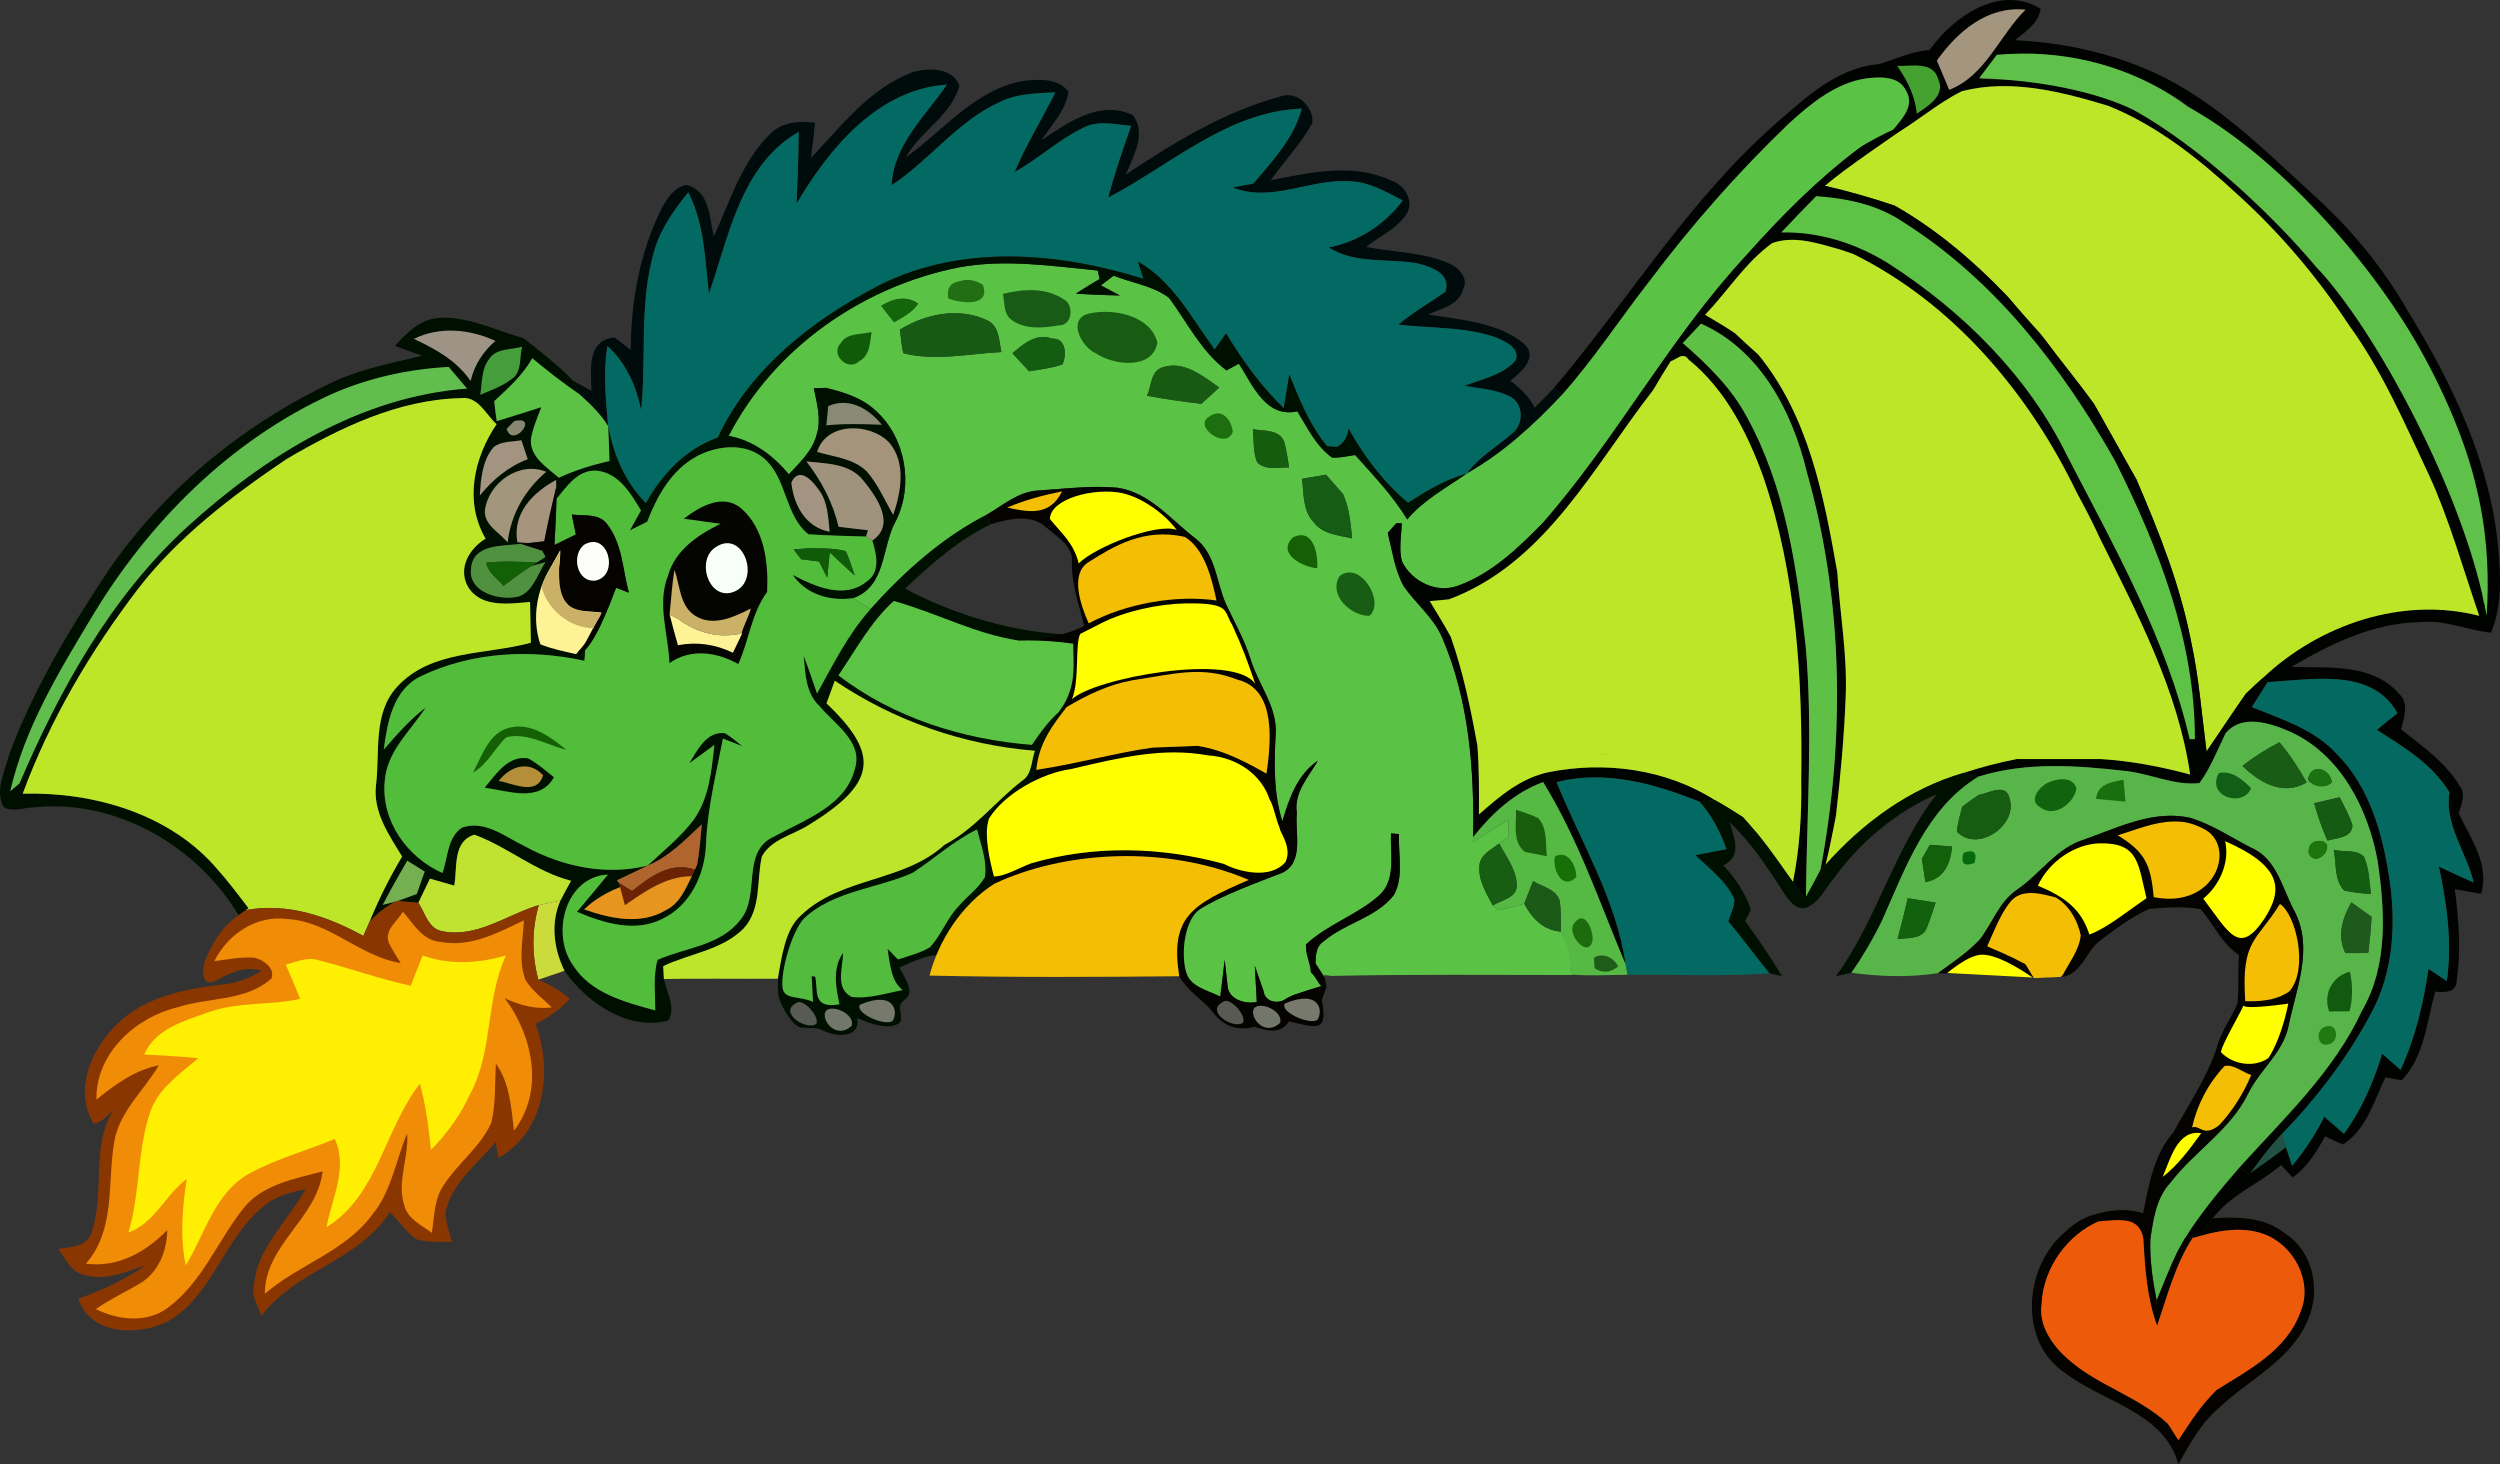 <?xml version="1.0" encoding="UTF-8" standalone="no"?>
<!-- Created with Inkscape (http://www.inkscape.org/) -->

<svg
   xmlns:dc="http://purl.org/dc/elements/1.1/"
   xmlns:cc="http://creativecommons.org/ns#"
   xmlns:rdf="http://www.w3.org/1999/02/22-rdf-syntax-ns#"
   xmlns:svg="http://www.w3.org/2000/svg"
   xmlns="http://www.w3.org/2000/svg"
   xmlns:sodipodi="http://sodipodi.sourceforge.net/DTD/sodipodi-0.dtd"
   xmlns:inkscape="http://www.inkscape.org/namespaces/inkscape"
   version="1.1"
   width="484.875"
   height="283.968"
   viewBox="0 0 387.9 227.175"
   id="svg4164"
   inkscape:version="0.48.4 r9939"
   sodipodi:docname="dragon-cutout.svgz">
  <rect x="0" y="0" width="387.9" height="227.175" fill="#333333" stroke="none"/>
  <sodipodi:namedview
     pagecolor="#ffffff"
     bordercolor="#666666"
     borderopacity="1"
     objecttolerance="10"
     gridtolerance="10"
     guidetolerance="10"
     inkscape:pageopacity="0"
     inkscape:pageshadow="2"
     inkscape:window-width="1680"
     inkscape:window-height="988"
     id="namedview174"
     showgrid="false"
     inkscape:zoom="16"
     inkscape:cx="212.63738"
     inkscape:cy="114.76582"
     inkscape:window-x="-8"
     inkscape:window-y="-8"
     inkscape:window-maximized="1"
     inkscape:current-layer="svg4164"
     fit-margin-top="0"
     fit-margin-left="0"
     fit-margin-right="0"
     fit-margin-bottom="0" />
  <defs
     id="defs4518" />
  <path
     style="fill:#f4be05;fill-opacity:1"
     d="m 314.707,138.107 c -2.685,-0.689 -5.216,6.261 -6.391,8.707 3.322,1.543 7.231,4.947 7.231,4.947 l 4.199,-0.183 3.099,-3.178 c 2.974,-18.106 -5.701,-9.87 -8.139,-10.292 z"
     id="path4442"
     inkscape:connector-curvature="0"
     sodipodi:nodetypes="cccccc" />
  <g
     id="g4522"
     transform="translate(-5.52,-7.798)" />
  <path
     inkscape:connector-curvature="0"
     style="fill:#010300"
     id="path4168"
     d="m 299.38,7.752 c 3.76,-5.2 10.86,-10.25 17.25,-6.39 -0.36,2.29 -2.34,3.53 -3.98,4.87 9.17,0.46 18.39,2.75 26.3,7.53 7.33,4.42 13.45,10.46 19.72,16.22 5.88,5.27 11.01,11.4 14.92,18.27 6.94,11.28 12.88,23.65 14.06,37.01 0.37,4.32 0.56,8.82 -1.15,12.91 -3.7,-0.39 -7.24,-2.06 -11.02,-1.64 -7.21,0.11 -13.87,3.36 -19.95,6.94 5.63,0.2 12.54,-0.6 16.64,4.12 1.7,1.49 0.82,3.73 0.39,5.58 3.3,2.64 6.96,5.13 9.12,8.86 0.99,1.3 0.15,2.84 -0.19,4.2 1.88,3.86 4.82,7.94 3.48,12.46 -1.02,-0.18 -3.06,-0.55 -4.08,-0.73 0.62,4.72 0.99,9.53 0.28,14.25 -0.01,1.86 -2.01,1.78 -3.33,1.65 -1.29,4.67 -1.69,10.14 -5.21,13.76 -0.63,-0.12 -1.89,-0.35 -2.52,-0.47 -1.73,3.68 -2.97,8.12 -6.58,10.43 -0.94,-0.39 -1.86,-0.81 -2.76,-1.27 -1.33,2.39 -2.78,4.79 -5.06,6.38 -0.44,-0.48 -1.33,-1.46 -1.77,-1.94 -3.4,2.94 -7.86,4.63 -10.61,8.28 -0.66,0.92 -1.31,1.83 -1.96,2.75 l -0.9,0.25 -0.25,0.01 -1.18,0.03 c 2.43,-3.89 5.39,-7.41 8.38,-10.88 0.39,0.26 1.17,0.78 1.56,1.03 l 0.22,-0.24 c 1.84,-1.32 3.72,-2.59 5.48,-4.01 0.24,0.73 0.72,2.17 0.96,2.9 1.98,-2.32 3.62,-4.9 5,-7.61 1.01,0.89 2.02,1.77 3.05,2.66 2.73,-3.75 4.58,-8.01 5.93,-12.43 0.94,0.84 1.88,1.67 2.84,2.51 2.3,-4.96 3.54,-10.29 4.35,-15.67 0.94,0.63 1.88,1.26 2.83,1.89 0.86,-5.95 0.02,-11.93 -1.22,-17.76 1.79,0.84 3.58,1.66 5.39,2.47 -1.1,-4.72 -4.56,-8.96 -3.76,-14 -2.66,-4.37 -7.07,-7 -11.25,-9.68 1.03,-0.9 2.1,-1.75 3.19,-2.58 -3.95,-7.17 -13.39,-5.18 -20.15,-4.84 l -0.7,-0.68 c 8.77,-8.28 21.64,-12.64 33.52,-9.6 -0.725,-2.029 -0.731,-1.913 1.175,-1.93 -0.41,-8.21 -0.525,-16.54 -3.425,-24.31 -7.97,-21.58 -23.45,-39.94 -42.55,-52.6 -8.46,-6.31 -19.22,-9.13 -29.7,-8.08 -0.92,1.21 -1.82,2.42 -2.72,3.63 8.17,0.15 16.77,0.83 24.03,4.95 9.98,5.58 18.82,13.11 26.18,21.85 10.53,12.39 18.974,26.331 24.794,41.401 1.425,3.272 2.423,9.237 2.883,13.156 0.081,0.693 -0.581,1.283 -0.581,1.895 -2.497,-5.799 -5.743,-14.885 -7.835,-21.711 -3.77,-8.02 -7.28,-16.29 -12.53,-23.49 -4.79,-7.3 -10.48,-14.01 -16.93,-19.9 -6.03,-5.57 -12.61,-10.88 -20.29,-13.97 -7.28,-2.24 -15.18,-4.22 -22.75,-2.3 -4.09,2 -7.46,5.24 -11.57,7.25 1.29,-2.22 4.63,-4.48 2.89,-7.33 -1.11,-2.31 -4.06,-2.14 -6.2,-1.89 -4.74,0.71 -8.57,3.91 -12,7.03 -7.87,7.56 -15.1,15.78 -21.65,24.5 -4.55,5.82 -8.59,12.03 -13.51,17.55 -0.31,-0.26 -0.95,-0.79 -1.26,-1.05 11.52,-13.6 20.86,-29.12 34.36,-40.98 4.65,-4.05 9.58,-8.74 16.06,-9.27 2.6,-0.78 5.09,-1.99 7.85,-2.2 z"
     sodipodi:nodetypes="ccccccccccccccccccccccccccccccccccccccccccccccccccccccccscccccccccccccccc" />
  <path
     inkscape:connector-curvature="0"
     style="fill:#a4957e"
     id="path4170"
     d="m 300.52,9.402 c 3.19,-4.49 7.86,-8.53 13.77,-7.9 -4.09,4.03 -6.18,10.23 -11.85,12.44 -0.65,-1.51 -1.28,-3.03 -1.92,-4.54 z" />
  <path
     inkscape:connector-curvature="0"
     style="fill:#5fc04a"
     id="path4172"
     d="m 313.758,8.314 c -1.314,0.011 -2.64,0.069 -3.95,0.2 -0.92,1.21 -1.825,2.415 -2.725,3.625 9.443,0.291 18.179,2.103 24.025,4.95 9.98,5.58 20.961,15.656 28.321,24.396 8.793,9.118 23.099,35.226 26.405,54.079 0.719,-11.417 -0.662,-23.498 -9.671,-40.185 C 368.317,40.844 353.268,24.092 339.508,16.589 332.105,11.068 322.954,8.237 313.758,8.314 z"
     sodipodi:nodetypes="scccccscs" />
  <path
     inkscape:connector-curvature="0"
     style="fill:#45a231"
     id="path4174"
     d="m 294.37,10.222 c 2.17,0.09 5.55,-0.79 6.35,2.03 1.23,2.57 -1.57,4.18 -3.32,5.4 -0.22,-2.76 -1.49,-5.19 -3.03,-7.43 z" />
  <path
     inkscape:connector-curvature="0"
     style="fill:#000b0b"
     id="path4176"
     d="m 125.82,24.522 c 4.69,-4.94 9.08,-10.76 15.65,-13.27 2.42,-0.8 6.35,-0.81 7.38,2.03 -1.21,4.68 -6.05,7.01 -8.28,11.11 5.76,-4.09 10.49,-10.24 17.76,-11.76 2.45,-0.37 5.86,-0.62 7.47,1.62 -0.48,2.93 -2.64,5.15 -4.23,7.53 4.08,-2.75 9.12,-6.37 14.21,-3.91 2.19,2.89 0.03,6.34 -1.08,9.2 7.4,-4.93 15.16,-9.69 23.81,-12.05 2.62,-1.08 5.27,1.42 5.14,4.01 -1.76,3.25 -4.35,5.94 -6.49,8.94 6.08,-1.18 12.69,-2.74 18.59,0 2.07,0.63 3.67,3.01 2.57,5.11 -1.48,2.39 -4.23,3.53 -6.36,5.23 4.33,0.87 8.93,0.78 13.01,2.63 1.42,0.6 2.93,2.3 2.06,3.89 -0.63,2.52 -3.41,3.02 -5.44,3.97 5.1,0.84 10.86,1.16 14.99,4.63 2.08,2.1 -0.63,4.37 -2.25,5.65 1.56,1.11 2.92,2.46 3.8,4.19 0.99,-1.03 1.98,-2.05 2.98,-3.07 0.31,0.26 0.95,0.79 1.26,1.05 -4.4,4.68 -9.19,9.1 -14.82,12.26 1.87,-2.59 4.69,-4.17 7.05,-6.25 1.89,-1.38 1.82,-4.75 -0.4,-5.78 -2.17,-1.08 -4.65,-1.18 -6.99,-1.62 2.74,-1.06 5.95,-1.65 7.96,-3.95 0.69,-1.9 -1.55,-2.87 -2.93,-3.51 -4.9,-1.74 -10.2,-1.43 -15.29,-2.03 2.28,-1.91 4.86,-3.4 7.3,-5.08 1,-2.89 -2.31,-3.94 -4.46,-4.45 -4.56,-0.77 -9.52,0.15 -13.63,-2.44 4.63,-0.92 8.67,-3.53 11.49,-7.3 -2.57,-1.31 -5.18,-2.88 -8.15,-2.97 -6.16,-0.47 -12.21,3.41 -18.26,0.94 0.8,-0.15 2.41,-0.44 3.22,-0.58 2.99,-3.54 6.3,-7.03 7.52,-11.64 -11.5,0.43 -20.31,8.74 -30.03,13.81 0.98,-3.77 2.26,-7.46 3.56,-11.13 -2.41,-0.2 -4.98,-0.89 -7.27,0.21 -3.89,1.85 -7.06,4.87 -10.82,6.95 1.81,-4.27 4.26,-8.22 6.33,-12.37 -2.89,0.17 -5.92,0.16 -8.57,1.49 -6.59,2.96 -10.91,9.04 -16.85,12.94 0.34,-6.37 5.23,-10.7 8.59,-15.62 -10.7,0.71 -18.27,9.88 -23.33,18.48 0.16,-3.71 0.31,-7.43 0.33,-11.15 -8.99,5.18 -10.79,16.15 -13.93,25.12 -0.6,-5.32 -0.69,-10.86 -3.2,-15.73 -2.31,2.83 -4.46,5.9 -5.39,9.48 -2.23,7.92 -1.08,16.22 -1.92,24.3 -0.77,-3.76 -2.36,-7.32 -5.23,-9.94 -0.69,4.12 -0.25,8.29 0.11,12.42 -1.16,-1.88 -2.76,-3.41 -4.38,-4.88 -0.27,-0.53 -0.8,-1.61 -1.07,-2.15 0.71,0.39 2.14,1.17 2.86,1.56 -0.05,-3.15 -0.81,-7.87 3.59,-8.28 0.83,0.64 1.66,1.28 2.49,1.92 0.07,-7.51 1.41,-15.1 4.77,-21.87 0.87,-1.6 1.97,-3.37 3.92,-3.71 3.59,0.89 3.53,5.1 4.21,7.98 2.5,-5.39 4.28,-11.39 8.56,-15.71 1.81,-2 4.61,-2.29 7.14,-1.91 -0.15,1.83 -0.38,3.65 -0.63,5.46 z" />
  <path
     style="fill:#5ac244"
     d="m 291.248,12.023 c -0.595,0.015 -1.19,0.087 -1.725,0.15 -4.74,0.71 -8.57,3.905 -12,7.025 -7.87,7.56 -15.1,15.78 -21.65,24.5 -4.55,5.82 -8.58,12.03 -13.5,17.55 -4.4,4.68 -9.195,9.09 -14.825,12.25 -3.19,2.21 -6.68,4.09 -9.2,7.1 -2.22,-3.7 -5.235,-6.79 -8.075,-10 -1.18,0.19 -2.36,0.435 -3.55,0.425 -2.52,-1.77 -3.845,-4.66 -5.425,-7.2 -4.87,1.1 -6.945,-4.09 -9.075,-7.4 -0.48,0.26 -1.445,0.79 -1.925,1.05 -3.93,-2.96 -6.065,-7.425 -8.925,-11.275 -2.49,-1.86 -5.725,-2.295 -8.575,-3.425 -0.66,0.49 -1.315,1 -1.975,1.5 0.74,0.4 2.21,1.185 2.95,1.575 -2.28,-0.04 -4.57,-0.14 -6.85,-0.3 1.23,-0.76 2.44,-1.54 3.7,-2.25 -0.07,-0.33 -0.22,-0.995 -0.3,-1.325 -7.13,-0.7 -14.37,-1.81 -21.5,-0.5 -14.94,2.93 -28.74,12.52 -35.75,26.15 3.8,0.71 6.895,3.055 9.325,5.975 1.71,-1.85 3.705,-3.675 4.325,-6.225 0.73,-2.37 0.01,-4.82 -0.45,-7.15 0.47,-0.02 1.405,-0.04 1.875,-0.05 2.77,0.68 5.65,1.555 7.75,3.575 4.62,4.17 5.895,11.53 3.125,17.05 -2.29,4.08 -1.435,10.215 -6.725,12.025 0.7,0.41 2.075,1.255 2.775,1.675 5.19,-5.78 11.05,-11.045 18,-14.625 2.53,-1.45 4.875,-3.585 7.925,-3.775 4.11,-0.26 8.255,-0.795 12.375,-0.425 4.99,0.73 8.27,4.925 12.05,7.825 3.23,2.42 3.28,6.805 4.8,10.225 1.34,2.86 2.91,5.62 3.85,8.65 1.21,3.96 4.25,7.425 3.85,11.775 -0.23,4.46 -0.31,8.98 1.05,13.3 1.05,-3.55 2.295,-7.245 5.525,-9.425 -1.49,2.53 -3.775,4.945 -3.275,8.125 -0.33,3.06 1.205,7.725 -2.375,9.325 -7.598,2.594 -22.149,7.796 -14.875,15.15 0.57,2.5 3.229,4.187 5.421,4.541 0.24,-1.9 0.399,-4.366 0.629,-6.266 0.11,0.97 0.315,2.915 0.425,3.875 0.05,2.28 2.66,3.05 4.55,2.7 -0.01,-0.26 -0.04,-0.79 -0.05,-1.05 -0.09,-1.53 -0.18,-3.055 -0.25,-4.575 0.45,1.29 0.9,2.59 1.35,3.9 0.171,-0.03 0.334,-0.04 0.5,-0.05 -0.166,0.011 -0.329,0.045 -0.5,0.075 0.22,1.73 2.345,2.125 3.575,1.125 l 1.1,-0.525 c 1.42,-0.5 2.86,-0.925 4.3,-1.375 -0.78,-0.79 -0.863,-1.711 -1.643,-2.491 0.01,-1.13 -0.707,-2.119 -0.707,-3.259 l -0.05,-0.7 c 3.41,-3.17 8.01,-4.61 11.45,-7.7 2.59,-2.5 1.6,-6.36 1.75,-9.55 0.32,0.03 0.93,0.095 1.25,0.125 -0.15,3.12 0.79,6.59 -0.8,9.45 -2.75,3.56 -7.59,4.32 -10.9,7.2 -1.2,0.76 -1.22,2.165 -1.25,3.425 0.35,0.54 1.4,2.15 1.4,2.15 0,0 -1.288,-0.553 1.1,-0.225 12.41,-0.27 24.719,-0.141 37.321,-0.142 -0.03,-0.4 -0.151,-1.483 -0.171,-1.883 0.11,-1.79 -0.65,-3.4 -1.6,-4.85 -2.73,-0.21 -4.465,-2.075 -5.675,-4.325 -1.32,0.34 -2.63,0.7 -3.95,1 -0.23,-0.18 -0.695,-0.545 -0.925,-0.725 -1.01,-1.92 -2.305,-3.955 -2.075,-6.225 0.13,-1.72 1.905,-2.47 3.075,-3.4 0.36,-0.24 1.05,-0.71 1.4,-0.95 0.01,-0.92 0.015,-1.83 0.025,-2.75 -1.84,1.17 -3.685,2.33 -5.525,3.5 l 0.05,-0.8 c 0.18,-10.48 -0.62,-21.22 -4.8,-30.95 -1.34,-3.12 -4.085,-5.255 -5.975,-7.975 -1.4,-2.55 -1.775,-5.48 -2.475,-8.25 0.33,-0.37 0.995,-1.13 1.325,-1.5 0.21,-0.01 0.64,-0.015 0.85,-0.025 -0.05,1.96 -0.475,3.985 0.025,5.925 1.48,3.1 5.33,5.02 8.65,3.8 5.25,-1.87 9.38,-5.85 13.2,-9.75 11.48,-13.08 19.69,-28.73 31.55,-41.5 5.34,-6.01 11.035,-11.76 17.475,-16.6 1.27,-1.02 2.87,-1.39 4.45,-1.65 1.29,-2.22 4.615,-4.5 2.875,-7.35 -0.833,-1.732 -2.69,-2.07 -4.475,-2.025 z m -151.4,34.325 c 0.154,-0.009 0.297,-0.007 0.45,0 0.735,0.034 1.464,0.259 2.15,0.75 -0.89,1.38 -2.365,2.09 -3.725,2.9 -0.5,-0.64 -1.5,-1.91 -2,-2.55 0.962,-0.58 2.05,-1.034 3.125,-1.1 z m 8.075,2.25 c 1.745,-0.02 3.504,0.289 5.15,1.05 2,0.84 1.93,3.195 2.3,4.975 -5.03,0.25 -10.275,1.465 -15.225,0.175 -0.26,-1.2 -0.365,-2.44 -0.525,-3.65 2.494,-1.531 5.392,-2.517 8.3,-2.55 z m 14,3.675 c 0.429,0.009 0.871,0.104 1.325,0.275 2.16,-0.13 2.29,2.54 1.6,4 -1.67,0.58 -3.445,0.76 -5.175,1.05 -0.88,-0.92 -1.725,-1.86 -2.575,-2.8 1.283,-1.087 2.731,-2.329 4.4,-2.5 0.139,-0.014 0.282,-0.028 0.425,-0.025 z m 20.35,4.45 c 2.56,0.099 4.861,1.97 6.9,3.4 -0.91,0.86 -1.845,1.705 -2.775,2.525 -2.82,-0.32 -5.635,-0.73 -8.425,-1.25 0.73,-1.49 0.53,-3.905 2.5,-4.425 0.621,-0.193 1.209,-0.273 1.8,-0.25 z m 12.125,9.875 c 1.68,0.29 4,0 4.85,1.9 0.33,1.33 0.58,2.665 0.75,4.025 -1.63,-0.05 -3.615,0.515 -4.925,-0.775 -0.68,-1.62 -0.495,-3.44 -0.675,-5.15 z m 11.35,7.05 c 0.87,1.02 1.77,2.005 2.65,3.025 0.96,2.16 1.17,4.545 1.4,6.875 -2.12,-0.52 -4.655,-0.64 -6.025,-2.6 -1.68,-1.79 -1.44,-4.39 -1.75,-6.65 0.93,-0.16 2.785,-0.49 3.725,-0.65 z m -8.225,80.1 c 0.464,0.086 0.887,0.265 1.3,0.525 -0.406,-0.255 -0.845,-0.439 -1.3,-0.525 z"
     id="path4178"
     inkscape:connector-curvature="0"
     sodipodi:nodetypes="scccccccccccccccccccccccccccccccccccccccccccccccccccccccccccccccccccccccccccccccccccccccssscccssscccsssccccssccccsccccccccccccccc" />
  <path
     inkscape:connector-curvature="0"
     style="fill:#026a62"
     id="path4180"
     d="m 123.59,31.612 c 5.06,-8.6 12.63,-17.77 23.33,-18.48 -3.36,4.92 -8.25,9.25 -8.59,15.62 5.94,-3.9 10.26,-9.98 16.85,-12.94 2.65,-1.33 5.68,-1.32 8.57,-1.49 -2.07,4.15 -4.52,8.1 -6.33,12.37 3.76,-2.08 6.93,-5.1 10.82,-6.95 2.29,-1.1 4.86,-0.41 7.27,-0.21 -1.3,3.67 -2.58,7.36 -3.56,11.13 9.72,-5.07 18.53,-13.38 30.03,-13.81 -1.22,4.61 -4.53,8.1 -7.52,11.64 -0.81,0.14 -2.42,0.43 -3.22,0.58 6.05,2.47 12.1,-1.41 18.26,-0.94 2.97,0.09 5.58,1.66 8.15,2.97 -2.82,3.77 -6.86,6.38 -11.49,7.3 4.11,2.59 9.07,1.67 13.63,2.44 2.15,0.51 5.46,1.56 4.46,4.45 -2.44,1.68 -5.02,3.17 -7.3,5.08 5.09,0.6 10.39,0.29 15.29,2.03 1.38,0.64 3.62,1.61 2.93,3.51 -2.01,2.3 -5.22,2.89 -7.96,3.95 2.34,0.44 4.82,0.54 6.99,1.62 2.22,1.03 2.29,4.4 0.4,5.78 -2.36,2.08 -5.18,3.66 -7.05,6.25 -3.31,0.88 -6.24,2.68 -9.08,4.51 -3.82,-3.19 -6.82,-7.2 -9.24,-11.51 -0.12,1.33 -0.72,2.27 -1.8,2.84 -0.37,-0.03 -1.12,-0.08 -1.5,-0.1 -2.72,-3.26 -4.33,-7.24 -5.88,-11.14 -0.28,1.74 -0.56,3.49 -0.87,5.23 -3.52,-3.43 -6.43,-7.41 -8.94,-11.62 -0.6,0.84 -1.19,1.68 -1.78,2.52 -3.57,-4.88 -6.46,-10.54 -11.89,-13.66 0.21,0.67 0.64,2.01 0.85,2.68 -13.22,-4.14 -28.16,-5.41 -40.9,0.95 -10.29,5.31 -20.17,12.95 -25.14,23.68 -4.99,1.78 -8.63,5.65 -11.17,10.19 -3.23,-3.28 -5.04,-7.49 -5.85,-11.97 -0.36,-4.13 -0.8,-8.3 -0.11,-12.42 2.87,2.62 4.46,6.18 5.23,9.94 0.84,-8.08 -0.31,-16.38 1.92,-24.3 0.93,-3.58 3.08,-6.65 5.39,-9.48 2.51,4.87 2.6,10.41 3.2,15.73 3.14,-8.97 4.94,-19.94 13.93,-25.12 -0.02,3.72 -0.17,7.44 -0.33,11.15 z" />
  <path
     style="fill:#bde628"
     d="m 310.123,13.373 c -1.919,0.049 -3.808,0.295 -5.7,0.775 -4.09,2 -7.465,5.24 -11.575,7.25 -3.36,2.32 -6.625,4.775 -9.725,7.425 3.67,0.84 7.305,1.89 10.875,3.1 6.45,3.68 12.145,8.51 17.275,13.85 2.958,3.366 3.716,4.636 5.875,6.725 2.54,3.42 5.25,6.7 7.75,10.15 2.2,3.9 4.395,7.815 6.575,11.725 3.48,8.07 6.75,16.29 8.45,24.95 1.25,5.69 1.7,11.505 2.45,17.275 2.05,-2.98 4.01,-6.025 6.1,-8.975 0.88,-0.84 1.765,-1.665 2.675,-2.475 8.77,-8.28 21.645,-12.64 33.525,-9.6 -2.375,-6.97 -4.823,-15.486 -7.75,-21.75 -3.77,-8.02 -7.3,-16.275 -12.55,-23.475 -0.722,-0.394 -1.394,-0.856 -2.025,-1.35 0.631,0.494 1.303,0.956 2.025,1.35 -4.79,-7.3 -10.475,-14.01 -16.925,-19.9 -6.03,-5.57 -12.595,-10.885 -20.275,-13.975 -5.46,-1.68 -11.293,-3.223 -17.05,-3.075 z"
     id="path4182"
     inkscape:connector-curvature="0"
     sodipodi:nodetypes="scccccccccccccccccccs" />
  <path
     inkscape:connector-curvature="0"
     style="fill:#010300;fill-opacity:1"
     id="path4184"
     d="m 288.39,23.052 c 1.27,-1.02 6.97,-3.9 8.55,-4.16 -3.36,2.32 -10.71,7.29 -13.81,9.94 3.67,0.84 7.3,1.87 10.87,3.08 6.45,3.68 12.13,8.51 17.26,13.85 0.11,0.12 0.33,0.35 0.44,0.46 1.62,1.92 3.3,3.79 4.98,5.66 0.12,0.16 0.35,0.47 0.46,0.62 2.54,3.42 5.26,6.7 7.76,10.15 2.2,3.9 4.4,7.8 6.58,11.71 3.48,8.07 6.75,16.3 8.45,24.96 1.25,5.69 1.69,11.51 2.44,17.28 2.05,-2.98 4.02,-6.02 6.11,-8.97 0.88,-0.84 1.75,-1.67 2.66,-2.48 l 0.7,0.68 c -0.79,1.31 -1.62,2.59 -2.45,3.87 4.67,1.92 9.8,3.48 13.27,7.38 5.03,5.08 7.01,12.25 8.06,19.12 1.06,6.93 0.68,14.29 -2.59,20.61 -3.69,7.03 -8.53,13.44 -14.05,19.12 -1.8,1.87 -3.36,3.95 -4.88,6.05 l -0.22,0.24 c -0.39,-0.25 -1.17,-0.77 -1.56,-1.03 6.9,-7.66 14.68,-14.88 19.07,-24.39 4.07,-7.02 3.56,-15.44 2.44,-23.17 -1.49,-8.18 -5.81,-16.68 -13.78,-20.17 -3.04,-1.3 -7.34,-2.69 -9.83,0.31 -1.28,2.61 -2.31,5.37 -4.04,7.72 -3.84,0.45 -7.62,-1.45 -11.45,-1.86 -7.56,-0.86 -15.39,-1.45 -22.76,0.84 l -0.16,0.04 c -0.56,-0.15 -1.69,-0.43 -2.25,-0.58 2.71,-0.88 5.47,-1.62 8.27,-2.16 4.32,0 8.65,-0.02 12.97,-0.01 4.72,0.29 9.36,1.19 13.92,2.42 -1.91,-13.14 -8.23,-25.02 -14.05,-36.77 -1.09,-2.4 -2.32,-4.73 -3.57,-7.04 -7.44,-15.41 -19.11,-29.28 -34.63,-36.95 -0.45,-0.16 -1.36,-0.47 -1.82,-0.63 -3.45,-0.97 -7.25,-2.33 -10.79,-1.07 -4.14,3 -6.91,7.45 -10.4,11.13 1.56,0.92 3.12,1.84 4.63,2.85 1.19,1.12 2.39,2.23 3.62,3.31 7.77,9.51 10.17,21.85 12.24,33.62 l 0.01,0.07 c 0.4,6.51 1.6,12.98 1.3,19.52 -0.23,6.12 -0.79,12.23 -1.48,18.31 -0.07,0.36 -0.22,1.08 -0.29,1.44 -0.41,2.08 -0.82,4.16 -1.34,6.21 l -0.79,0.81 c 3.83,-20.41 3.6,-41.69 -2.11,-61.73 -2.22,-9.33 -7.24,-19.01 -16.43,-23.04 -0.94,1 -1.88,2.01 -2.82,3.01 3.81,3.31 7.5,6.9 9.91,11.4 6.01,10.85 7.77,23.37 9.15,35.51 1.15,12.99 0.18,26.04 0.05,39.05 l -0.12,0.29 c -0.65,-0.88 -1.28,-1.75 -1.9,-2.63 1.02,-5.16 1.39,-10.42 1.29,-15.67 0.23,-15.84 -0.74,-32 -5.85,-47.11 -2.46,-6.82 -5.92,-13.68 -11.67,-18.31 -0.77,-1.23 -1.87,0.07 -2.74,0.29 -0.94,1.46 -1.82,2.95 -2.7,4.45 -9.27,11.88 -16.74,26.89 -31.71,32.49 l -0.55,0.06 c -0.6,0.05 -1.81,0.16 -2.42,0.22 1.1,1.83 2.23,3.65 3.26,5.53 1.92,5.47 3.1,11.15 4.13,16.85 0.3,3.57 0.26,7.15 0.25,10.73 3.14,-2.79 6.51,-5.65 10.74,-6.55 8.72,-1.76 18.23,-0.53 25.82,4.29 -0.57,0.08 -1.7,0.24 -2.27,0.31 -6.99,-2.82 -14.72,-5.01 -22.25,-3.07 3.77,9.32 9.28,18.2 10.71,28.29 -4.02,-9.54 -7.33,-19.45 -12.8,-28.3 -4.45,1.62 -7.96,4.87 -10.86,8.53 0.18,-10.48 -0.63,-21.22 -4.81,-30.95 -1.34,-3.12 -4.08,-5.26 -5.97,-7.98 -1.4,-2.55 -1.77,-5.49 -2.47,-8.26 0.33,-0.37 0.99,-1.12 1.32,-1.49 0.21,-0.01 0.64,-0.02 0.85,-0.03 -0.05,1.96 -0.47,3.98 0.03,5.92 1.48,3.1 5.34,5.02 8.66,3.8 5.25,-1.87 9.38,-5.85 13.2,-9.75 11.48,-13.08 19.68,-28.71 31.54,-41.48 5.34,-6.01 11.03,-11.77 17.47,-16.61 z" />
  <path
     inkscape:connector-curvature="0"
     style="fill:#5dc246"
     id="path4186"
     d="m 281.8,30.432 c 4.7,0.33 9.44,1.29 13.42,3.97 14.23,8.95 24.81,22.64 32.97,37.13 6.72,13.4 12.41,27.95 12.37,43.15 l -0.81,0.01 c -3.63,-15.64 -11.66,-29.74 -18.97,-43.88 -6.07,-12.47 -16.27,-22.55 -27.85,-29.98 -4.96,-3.08 -10.7,-4.9 -16.56,-4.76 1.79,-1.9 3.59,-3.78 5.43,-5.64 z" />
  <path
     style="fill:#bde628;fill-opacity:1"
     d="m 277.648,37.223 c -0.908,0.035 -1.79,0.185 -2.675,0.5 -4.14,3 -6.91,7.445 -10.4,11.125 1.56,0.92 3.115,1.84 4.625,2.85 1.19,1.12 2.395,2.245 3.625,3.325 7.77,9.51 10.155,21.83 12.225,33.6 l 0.025,0.075 c 0.4,6.51 1.6,12.985 1.3,19.525 -0.23,6.12 -0.81,12.22 -1.5,18.3 -0.07,0.36 -0.205,1.09 -0.275,1.45 -0.41,2.08 -0.83,4.15 -1.35,6.2 5.77,-6.48 13.005,-11.83 21.425,-14.25 2.71,-0.88 5.45,-1.61 8.25,-2.15 4.32,0 8.655,-0.01 12.975,0 4.72,0.29 9.365,1.17 13.925,2.4 -1.91,-13.14 -8.23,-25 -14.05,-36.75 -1.09,-2.4 -2.325,-4.74 -3.575,-7.05 -7.44,-15.41 -19.105,-29.28 -34.625,-36.95 -0.45,-0.16 -1.365,-0.465 -1.825,-0.625 -2.588,-0.728 -5.376,-1.679 -8.1,-1.575 z"
     id="path4192"
     inkscape:connector-curvature="0" />
  <path
     inkscape:connector-curvature="0"
     style="fill:#001000"
     id="path4196"
     d="m 136.52,44.212 c 12.74,-6.36 27.68,-5.09 40.9,-0.95 -0.21,-0.67 -0.64,-2.01 -0.85,-2.68 5.43,3.12 8.32,8.78 11.89,13.66 0.59,-0.84 1.18,-1.68 1.78,-2.52 2.51,4.21 5.42,8.19 8.94,11.62 0.31,-1.74 0.59,-3.49 0.87,-5.23 1.55,3.9 3.16,7.88 5.88,11.14 0.38,0.02 1.13,0.07 1.5,0.1 1.08,-0.57 1.68,-1.51 1.8,-2.84 2.42,4.31 5.42,8.32 9.24,11.51 2.84,-1.83 5.77,-3.63 9.08,-4.51 -3.19,2.21 -6.69,4.08 -9.21,7.09 -2.22,-3.7 -5.23,-6.79 -8.07,-10 -1.18,0.19 -2.36,0.43 -3.55,0.42 -2.52,-1.77 -3.85,-4.66 -5.43,-7.2 -4.87,1.1 -6.93,-4.08 -9.06,-7.39 -0.48,0.26 -1.45,0.78 -1.93,1.04 -3.93,-2.96 -6.06,-7.42 -8.92,-11.27 -2.49,-1.86 -5.74,-2.29 -8.59,-3.42 -0.66,0.49 -1.32,1 -1.98,1.5 0.74,0.4 2.21,1.18 2.95,1.57 -2.28,-0.04 -4.56,-0.13 -6.84,-0.29 1.23,-0.76 2.44,-1.55 3.7,-2.26 -0.07,-0.33 -0.21,-0.99 -0.29,-1.32 -7.13,-0.7 -14.37,-1.81 -21.5,-0.5 -14.94,2.93 -28.76,12.52 -35.77,26.15 3.8,0.71 6.91,3.04 9.34,5.96 1.71,-1.85 3.71,-3.66 4.33,-6.21 0.73,-2.37 0,-4.82 -0.46,-7.15 0.47,-0.02 1.41,-0.04 1.88,-0.05 2.77,0.68 5.65,1.54 7.75,3.56 4.62,4.17 5.88,11.54 3.11,17.06 -2.29,4.08 -1.43,10.22 -6.72,12.03 -3.54,0.48 -7.2,-0.58 -9.29,-3.63 3.47,1.81 8.07,3.9 11.56,0.96 2.08,-1.48 1.4,-4.25 0.78,-6.29 3.7,-2.47 0.68,-6.77 -1.36,-9.27 -2.09,-2.73 -5.77,-2.66 -8.85,-3 2.33,3.01 4.12,6.4 4.99,10.13 1.52,0.17 3.04,0.35 4.56,0.54 -0.08,0.24 -0.23,0.73 -0.31,0.97 -2.99,-0.08 -5.97,-0.13 -8.95,-0.33 -3.72,-3.03 -3.28,-8.66 -6.86,-11.77 -2.93,-2.53 -7.31,-2.03 -10.5,-0.31 -3.86,2.1 -6.13,6.15 -7.64,10.12 -0.9,0.45 -1.8,0.91 -2.69,1.36 0.57,-1.03 1.14,-2.06 1.72,-3.1 -1.59,-2.67 -3.47,-5.87 -6.92,-6.18 -2.85,-0.15 -4.59,2.44 -6.19,4.37 l -0.05,-1.78 0,-1.15 c -3.61,1.95 -6.8,5.18 -6.01,9.65 l 1.72,0.14 -1.21,0.13 c -2.8,0.38 -7.41,-0.06 -7.7,3.83 -0.46,3.41 3.71,4.75 6.42,4.48 2.97,-0.07 3.77,-3.49 5.12,-5.48 l -2.2,0.62 0.85,-0.55 c 0.33,-0.22 1.01,-0.66 1.35,-0.88 0.19,0.42 0.58,1.27 0.77,1.69 -2.13,3.51 -2.89,7.92 -1.56,11.86 1.78,0.73 3.68,1.1 5.55,1.53 0.58,-0.75 1.15,-1.51 1.72,-2.27 -0.14,1.1 -0.28,2.21 -0.44,3.31 -8.43,-1.84 -17.47,-1.37 -25.32,2.38 -4.35,2.08 -5.25,7.11 -5.81,11.39 2.03,-2.32 4.06,-4.66 6.53,-6.54 -2.37,3.66 -6.06,6.81 -6.38,11.45 -0.6,6.13 3.48,11.82 8.95,14.24 0.86,-2.36 0.75,-5.52 3.06,-7.04 3.58,-1.22 6.73,1.48 9.78,2.92 5.78,3.15 12.53,4.57 19.01,2.97 -1.57,0.79 -3.18,1.52 -4.77,2.28 0.07,0.1 0.21,0.28 0.28,0.38 l 0.21,0.69 c -2.06,0.8 -3.97,1.91 -5.57,3.45 4.04,1.42 8.79,2.47 12.7,0.1 2.12,-1.01 3.02,-3.29 4.01,-5.25 l 0.46,-1.02 c 0.09,-0.19 0.26,-0.56 0.35,-0.75 0.38,-2.07 0.55,-4.18 0.72,-6.27 -2.57,2.39 -5.07,5.02 -8.39,6.39 2.43,-2.3 5.12,-4.39 7.13,-7.09 2.42,-3.37 2.77,-7.64 3.22,-11.63 -1.3,0.95 -2.58,1.93 -3.9,2.85 1.25,-2.03 2.66,-4.99 5.52,-4.67 0.98,0.57 1.83,1.33 2.72,2.02 -0.75,-0.3 -2.26,-0.88 -3.01,-1.17 -1.04,5.42 -2.41,10.8 -2.63,16.35 -0.15,4.67 -2.39,9.51 -6.76,11.61 -4.25,2.16 -9.15,0.66 -13.26,-1.1 1.6,-1.93 3.24,-3.81 4.81,-5.76 -6.61,0.33 -8.84,9.15 -5.48,13.96 2.75,4.44 8.12,5.81 12.83,7.1 -0.01,-2.61 -0.36,-5.29 0.35,-7.84 4.34,-1.93 9.83,-2.19 12.89,-6.29 3.07,-3.73 0.07,-10.44 5.08,-12.79 4.59,-2.52 10.62,-4.56 12.07,-10.24 1.35,-4.21 -2.58,-7.23 -4.96,-10.08 -2.14,-2.01 -2.16,-5.08 -2.42,-7.78 0.74,1.93 1.41,3.9 2.08,5.86 2.51,-4.52 4.83,-9.23 8.31,-13.11 5.19,-5.78 11.05,-11.05 18,-14.63 l 0.63,1.48 c -5.05,2.42 -9.24,6.19 -13.29,9.98 7.6,4.04 16.84,6.83 25.48,7.13 -2.19,0.64 -5.24,0.87 -7.51,1.02 -6.92,-0.89 -13.08,-4.34 -19.67,-6.27 -3.55,3.21 -5.83,7.52 -8.49,11.45 8.58,6.57 19.32,9.95 30.01,10.77 1.21,-1.81 2.51,-3.59 4.14,-5.06 l 1.12,-0.66 -0.51,0.7 c -2.21,2.61 -3.46,5.8 -4.18,9.11 0.99,-0.01 2.98,-0.01 3.97,-0.01 -4.65,1.54 -9.9,3.82 -11.67,8.81 -0.12,2.68 0.74,5.29 1.08,7.93 0.03,0.21 0.09,0.63 0.12,0.84 -1.87,1.28 -3.097,3.35 -4.34,4.73 -1.76,1.955 -1.6,2.59 -4.34,6.45 -1.19,-0.52 -6.18,1.87 -6.08,1.9 2.606,4.26 1.383,4.302 0.372,5.353 -0.87,0.905 0.642,2.756 -0.668,3.38 -1.573,0.749 -3.509,0.209 -6.264,-0.944 0.618,2.73 -2.582,3.179 -5.081,2.015 -1.35,-0.614 -1.41,-0.387 -3.518,-0.522 -1.258,-0.08 -2.984,-2.82 -3.576,-4.8 -0.56,-3.02 0.816,-10.563 3.486,-12.643 6.22,-5.97 15.91,-5.12 22.23,-10.92 4.7,-2.47 7.9,-6.72 12.03,-9.93 1.59,-1 1.45,-3.08 2.01,-4.67 -11.09,-0.89 -21.83,-4.64 -31.05,-10.87 -0.42,1.17 -0.85,2.35 -1.28,3.52 11.118,5.638 8.628,13.16 -2.9,18.95 -2.4,1.49 -5.7,2.16 -7.13,4.8 -0.85,3.72 -0.03,8.13 -2.84,11.18 -3.35,3.36 -8.34,3.87 -12.47,5.83 l 0.04,0.8 c -0.17,2.55 2.24,5.27 0.74,7.65 -6.21,1.62 -12.65,-2.76 -16.09,-7.72 -1.66,-3.39 -2.18,-7.36 -0.64,-10.89 0.53,-1.04 1.1,-2.06 1.66,-3.08 -5.46,-1.38 -9.78,-5.23 -14.99,-7.15 -3.43,1 -2.64,5.19 -3.14,7.9 -1.26,-0.36 -2.51,-0.72 -3.77,-1.08 -0.59,1.25 -1.19,2.49 -1.8,3.74 -1.07,-0.09 -2.13,-0.19 -3.2,-0.28 0.98,-0.37 1.97,-0.73 2.96,-1.09 0.41,-1.16 0.81,-2.31 1.22,-3.47 -0.68,-0.42 -2.03,-1.26 -2.7,-1.68 -1.32,2.25 -2.59,4.53 -3.8,6.84 l 1.88,-0.48 c -1.47,0.85 -2.84,1.86 -3.95,3.14 1.44,-3.5 3.12,-6.9 5.07,-10.15 -2.06,-3.36 -4.56,-6.95 -4.05,-11.11 0.63,-5.14 -0.53,-11.15 3.34,-15.29 5.29,-5.71 13.76,-4.87 20.69,-6.79 -0.05,-2.11 -0.1,-4.21 -0.13,-6.31 -3.3,0.28 -7.68,0.96 -9.67,-2.43 -1.54,-2.88 0.27,-5.88 2.77,-7.41 -3.35,-5.69 -1.82,-12.54 1.71,-17.75 -1.67,-1.5 -2.87,-4.37 -5.5,-4.03 -9.75,0.21 -18.83,4.59 -27.09,9.43 -8.47,5.72 -16.8,12.03 -23.07,20.18 -7.38,9.68 -13.66,20.31 -17.87,31.75 11,-0.3 22.92,3.13 30.24,11.78 1.69,1.9 3.23,3.94 4.78,5.97 l -0.37,0.31 c -0.29,0.2 -0.87,0.6 -1.15,0.8 -6.42,-10.71 -18.91,-18.01 -31.56,-16.75 -1.61,-0.01 -3.34,0.8 -4.87,0.02 -1.45,-2.54 0.15,-5.47 0.77,-8.03 3.77,-10.22 9.42,-19.64 15.43,-28.68 8.81,-12.87 21.34,-23.03 35.46,-29.57 4.22,-1.86 8.79,-2.71 13.26,-3.8 -1.42,-0.49 -2.84,-1 -4.24,-1.53 1.87,-2.08 4.07,-4.27 7.07,-4.36 4.5,-0.17 8.62,1.98 12.86,3.16 2.65,2.08 5.4,4.18 7.71,6.62 0.27,0.54 0.8,1.62 1.07,2.15 -2.56,-1.76 -5.02,-3.65 -7.39,-5.65 -1.48,2.63 -3.72,4.64 -5.9,6.66 0.09,1.04 0.22,2.07 0.39,3.1 2.31,-0.71 4.61,-1.43 6.91,-2.17 -0.62,1.66 -1.35,3.3 -1.62,5.07 -0.09,2.75 2.53,4.27 4.33,5.88 2.51,-1.16 5.16,-1.99 7.86,-2.59 -0.05,-1.81 -0.11,-3.62 -0.2,-5.42 0.81,4.48 2.62,8.69 5.85,11.97 2.54,-4.54 6.18,-8.41 11.17,-10.19 4.97,-10.73 14.85,-18.37 25.14,-23.68 z"
     sodipodi:nodetypes="ccccccccccccccccccccccccccccccccccccccccccccccccccccccccccccccccccccccccccccccccccccccccccccccccccccccccccccccccccccccccsccssccsccccccccccccccccccccccccccccccccccccccccccccccccccccccccccccccccc" />
  <path
     inkscape:connector-curvature="0"
     style="fill:#216e15"
     id="path4200"
     d="m 148.94,43.622 c 1.2,-0.42 2.5,-0.11 3.55,0.56 1.32,3.46 -3.4,2.91 -5.36,2.12 -0.26,-1.59 0.35,-2.48 1.81,-2.68 z" />
  <path
     inkscape:connector-curvature="0"
     style="fill:#195b16"
     id="path4202"
     d="m 155.6,45.602 c 3.14,-0.77 6.72,-1.04 9.52,0.89 1.54,0.86 1.26,4 -0.75,3.98 -2.43,0.41 -5.3,0.73 -7.4,-0.83 -1.3,-0.92 -1.05,-2.68 -1.37,-4.04 z" />
  <path
     inkscape:connector-curvature="0"
     style="fill:#13670a"
     id="path4204"
     d="m 136.73,47.442 c 1.76,-1.06 3.89,-1.64 5.72,-0.33 -0.89,1.38 -2.37,2.08 -3.73,2.89 -0.5,-0.64 -1.49,-1.92 -1.99,-2.56 z" />
  <path
     inkscape:connector-curvature="0"
     style="fill:#185c14"
     id="path4210"
     d="m 168.9,48.662 c 3.72,-0.87 9.58,0.22 10.68,4.47 -0.68,4.29 -6.78,3.58 -9.56,1.68 -2.19,-0.96 -4.5,-5.22 -1.12,-6.15 z" />
  <path
     inkscape:connector-curvature="0"
     style="fill:#175a14"
     id="path4212"
     d="m 139.61,51.152 c 3.99,-2.45 9.06,-3.52 13.45,-1.49 2,0.84 1.93,3.18 2.3,4.96 -5.03,0.25 -10.26,1.46 -15.21,0.17 -0.26,-1.2 -0.38,-2.43 -0.54,-3.64 z" />
  <path
     inkscape:connector-curvature="0"
     style="fill:#5ec146"
     id="path4214"
     d="m 263.92,50.222 c 9.19,4.03 14.21,13.71 16.43,23.04 5.71,20.04 5.94,41.32 2.11,61.73 -0.72,1.42 -1.48,2.81 -2.25,4.2 0.13,-13.01 1.1,-26.06 -0.05,-39.05 -1.38,-12.14 -3.14,-24.66 -9.15,-35.51 -2.41,-4.5 -6.1,-8.09 -9.91,-11.4 0.94,-1 1.88,-2.01 2.82,-3.01 z" />
  <path
     inkscape:connector-curvature="0"
     style="fill:#9e9486"
     id="path4216"
     d="m 64.21,52.582 c 4.05,-1.98 8.65,-1.52 12.66,0.31 -1.91,1.65 -3.29,3.76 -3.85,6.24 -2.12,-3.15 -5.45,-4.99 -8.81,-6.55 z" />
  <path
     inkscape:connector-curvature="0"
     style="fill:#105b08"
     id="path4218"
     d="m 130.45,53.242 c 0.97,-1.64 3.18,-1.29 4.78,-1.73 -0.25,1.64 -0.24,3.68 -1.95,4.55 -1.7,1.66 -4.54,-1.09 -2.83,-2.82 z" />
  <path
     inkscape:connector-curvature="0"
     style="fill:#135d10"
     id="path4220"
     d="m 157.09,54.812 c 1.71,-1.45 3.73,-3.18 6.15,-2.27 2.16,-0.13 2.29,2.54 1.6,4 -1.67,0.58 -3.43,0.78 -5.16,1.07 -0.88,-0.92 -1.74,-1.86 -2.59,-2.8 z" />
  <path
     inkscape:connector-curvature="0"
     style="fill:#469d3c"
     id="path4224"
     d="m 75.94,55.642 c 1.12,-1.65 3.39,-1.34 5.08,-1.85 -0.48,1.7 0.04,4.05 -1.74,5.1 -1.43,1.08 -3.14,1.67 -4.77,2.37 0.32,-1.89 0.14,-4.05 1.43,-5.62 z" />
  <path
     style="fill:#bde628;fill-opacity:1"
     d="m 260.973,55.248 c -0.587,0.1 -1.206,0.662 -1.75,0.8 -0.94,1.46 -1.82,2.95 -2.7,4.45 -9.27,11.88 -16.73,26.9 -31.7,32.5 l -0.55,0.05 c -0.6,0.05 -1.815,0.165 -2.425,0.225 1.1,1.83 2.22,3.645 3.25,5.525 1.92,5.47 3.095,11.15 4.125,16.85 0.3,3.57 0.26,7.145 0.25,10.725 3.14,-2.79 6.52,-5.65 10.75,-6.55 8.72,-1.76 18.235,-0.52 25.825,4.3 1.5,0.83 2.96,1.735 4.4,2.675 0.8,0.92 1.62,1.82 2.4,2.75 1.9,2.35 3.6,4.84 5.35,7.3 1.02,-5.16 1.375,-10.425 1.275,-15.675 0.23,-15.84 -0.74,-31.99 -5.85,-47.1 -2.46,-6.82 -5.9,-13.67 -11.65,-18.3 -0.289,-0.461 -0.648,-0.585 -1,-0.525 z m 3.775,5.525 c 0.665,0.715 1.29,1.471 1.85,2.275 -0.556,-0.799 -1.191,-1.565 -1.85,-2.275 z m 5.25,8.45 c 0.582,1.227 1.12,2.467 1.625,3.725 0.599,1.49 1.151,2.998 1.65,4.525 -0.499,-1.527 -1.051,-3.035 -1.65,-4.525 -0.503,-1.252 -1.046,-2.504 -1.625,-3.725 z m -21.4,47.85 c 0.392,-0.018 0.787,-0.008 1.175,0 -0.776,-0.016 -1.559,0.007 -2.35,0.1 -0.711,0.005 -1.404,0.048 -2.1,0.125 0.696,-0.077 1.389,-0.12 2.1,-0.125 0.396,-0.046 0.783,-0.082 1.175,-0.1 z m 2.475,0.075 c 0.717,0.065 1.444,0.164 2.15,0.3 -0.715,-0.137 -1.424,-0.235 -2.15,-0.3 z m 4.4,0.825 c 0.383,0.107 0.745,0.231 1.125,0.35 1.268,0.398 2.528,0.871 3.775,1.35 -1.251,-0.48 -2.503,-0.952 -3.775,-1.35 -0.37,-0.116 -0.752,-0.246 -1.125,-0.35 z"
     id="path4226"
     inkscape:connector-curvature="0" />
  <path
     inkscape:connector-curvature="0"
     style="fill:#5cc246"
     id="path4230"
     d="m 76.69,62.242 c 2.18,-2.02 4.42,-4.03 5.9,-6.66 2.37,2 4.83,3.89 7.39,5.65 1.62,1.47 3.22,3 4.38,4.88 0.09,1.8 0.15,3.61 0.2,5.42 -2.7,0.6 -5.35,1.43 -7.86,2.59 -1.8,-1.61 -4.42,-3.13 -4.33,-5.88 0.27,-1.77 1,-3.41 1.62,-5.07 -2.3,0.74 -4.6,1.46 -6.91,2.17 -0.17,-1.03 -0.3,-2.06 -0.39,-3.1 z" />
  <path
     inkscape:connector-curvature="0"
     style="fill:#61be4e"
     id="path4232"
     d="m 51.53,61.112 c 5.71,-2.5 11.88,-3.85 18.09,-4.18 0.95,1.12 1.91,2.23 2.85,3.36 -16.64,1.26 -31.34,10.48 -43.41,21.45 -11.85,10.86 -19.78,25.21 -26.04,39.83 l -1.43,1.19 c 2.21,-9.72 7.45,-18.39 12.54,-26.84 8.81,-14.8 21.61,-27.64 37.4,-34.81 z" />
  <path
     inkscape:connector-curvature="0"
     style="fill:#195a12"
     id="path4234"
     d="m 177.96,61.412 c 0.73,-1.49 0.53,-3.92 2.5,-4.44 3.31,-1.03 6.19,1.4 8.7,3.16 -0.91,0.86 -1.84,1.7 -2.77,2.52 -2.82,-0.32 -5.64,-0.72 -8.43,-1.24 z" />
  <path
     style="fill:#bde628"
     d="m 72.023,61.748 c -0.154,-0.003 -0.311,0.004 -0.475,0.025 -9.75,0.21 -18.815,4.61 -27.075,9.45 -8.47,5.72 -16.805,12.025 -23.075,20.175 -7.38,9.68 -13.665,20.31 -17.875,31.75 11,-0.3 22.93,3.125 30.25,11.775 1.69,1.9 3.225,3.945 4.775,5.975 l -0.375,0.3 c 6.43,-1.16 12.63,0.955 18.2,4.025 0.23,-0.55 0.71,-1.635 0.95,-2.175 1.44,-3.5 3.125,-6.9 5.075,-10.15 -2.06,-3.36 -4.56,-6.94 -4.05,-11.1 0.63,-5.14 -0.545,-11.16 3.325,-15.3 5.29,-5.71 13.77,-4.855 20.7,-6.775 -0.05,-2.11 -0.095,-4.225 -0.125,-6.325 -3.3,0.28 -7.685,0.965 -9.675,-2.425 -1.54,-2.88 0.275,-5.87 2.775,-7.4 -3.35,-5.69 -1.83,-12.54 1.7,-17.75 -1.566,-1.406 -2.72,-4.034 -5.025,-4.075 z"
     id="path4240"
     inkscape:connector-curvature="0" />
  <path
     inkscape:connector-curvature="0"
     style="fill:#8a8975"
     id="path4242"
     d="m 128.51,63.012 c 3.23,-1.42 6.27,0.37 8.33,2.9 -2.88,-0.12 -5.76,-0.21 -8.63,0.09 0.08,-0.74 0.23,-2.24 0.3,-2.99 z" />
  <path
     inkscape:connector-curvature="0"
     style="fill:#1c6e0e"
     id="path4244"
     d="m 187.71,64.592 c 1.9,-1.36 3.36,0.59 3.57,2.39 -0.98,2.99 -6.38,-0.93 -3.57,-2.39 z" />
  <path
     inkscape:connector-curvature="0"
     style="fill:#888872"
     id="path4246"
     d="m 79.78,65.342 c 3.99,-1.01 -0.16,4.39 -1.18,1.21 0.29,-0.3 0.88,-0.91 1.18,-1.21 z" />
  <path
     inkscape:connector-curvature="0"
     style="fill:#145d0f"
     id="path4248"
     d="m 194.39,66.612 c 1.68,0.29 4.01,-0.02 4.86,1.88 0.33,1.33 0.58,2.67 0.75,4.03 -1.63,-0.05 -3.62,0.52 -4.93,-0.77 -0.68,-1.62 -0.5,-3.43 -0.68,-5.14 z" />
  <path
     inkscape:connector-curvature="0"
     style="fill:#a3947b"
     id="path4250"
     d="m 126.78,70.122 c 1.43,-4.69 8.23,-4.55 11.18,-1.47 2.68,3.14 1.85,7.68 0.63,11.25 -1.31,-2.24 -2.33,-4.7 -4.05,-6.69 -2.03,-2.08 -5.12,-2.3 -7.76,-3.09 z" />
  <path
     inkscape:connector-curvature="0"
     style="fill:#a39481"
     id="path4252"
     d="m 76.6,69.362 c 1.22,-0.94 2.87,-0.78 4.3,-1.06 0.25,0.74 0.74,2.21 0.99,2.95 -3,1.12 -5.45,3.18 -7.44,5.64 0.15,-2.61 0.37,-5.45 2.15,-7.53 z" />
  <path
     inkscape:connector-curvature="0"
     style="fill:#52bc3b"
     id="path4254"
     d="m 113.398,69.4 c -1.86,0.024 -3.73,0.565 -5.325,1.425 -3.86,2.1 -6.14,6.155 -7.65,10.125 -0.9,0.45 -1.81,0.9 -2.7,1.35 0.57,-1.03 1.145,-2.06 1.725,-3.1 -1.59,-2.67 -3.475,-5.865 -6.925,-6.175 -2.85,-0.15 -4.575,2.445 -6.175,4.375 -0.05,2.39 -0.195,4.77 -0.325,7.15 1.11,-0.54 2.215,-1.085 3.325,-1.625 -0.21,-1.03 -0.415,-2.07 -0.625,-3.1 1.87,0.27 4.285,-0.235 5.525,1.575 2.32,3.02 2.355,7 3.325,10.55 -0.5,-0.19 -1.475,-0.56 -1.975,-0.75 -1.14,2.83 -1.958,6.002 -4.758,7.742 -0.14,1.1 -0.007,2.483 -0.167,3.583 -8.43,-1.84 -17.475,-1.375 -25.325,2.375 -4.35,2.08 -5.24,7.12 -5.8,11.4 2.03,-2.32 4.055,-4.67 6.525,-6.55 -2.37,3.66 -6.055,6.81 -6.375,11.45 -0.6,6.13 3.48,11.83 8.95,14.25 0.86,-2.36 0.74,-5.53 3.05,-7.05 3.58,-1.22 6.725,1.485 9.775,2.925 5.78,3.15 12.545,4.575 19.025,2.975 2.43,-2.3 5.115,-4.4 7.125,-7.1 2.42,-3.37 2.775,-7.635 3.225,-11.625 -1.3,0.95 -2.58,1.93 -3.9,2.85 1.25,-2.03 2.665,-4.995 5.525,-4.675 0.98,0.57 1.81,1.335 2.7,2.025 -0.75,-0.3 -2.25,-0.885 -3,-1.175 -1.04,5.42 -2.405,10.8 -2.625,16.35 -0.15,4.67 -2.405,9.525 -6.775,11.625 -4.25,2.16 -9.14,0.66 -13.25,-1.1 1.6,-1.93 3.23,-3.825 4.8,-5.775 -6.61,0.33 -8.835,9.165 -5.475,13.975 2.75,4.44 8.115,5.81 12.825,7.1 -0.01,-2.61 -0.36,-5.3 0.35,-7.85 4.34,-1.93 9.84,-2.175 12.9,-6.275 3.07,-3.73 0.065,-10.45 5.075,-12.8 5.297,-2.874 11.191,-4.853 12.641,-10.533 1.35,-4.21 -3.136,-6.942 -5.516,-9.792 -2.14,-2.01 -2.165,-5.075 -2.425,-7.775 0.74,1.93 1.405,3.89 2.075,5.85 2.51,-4.52 4.82,-9.22 8.3,-13.1 -0.7,-0.42 -2.075,-1.265 -2.775,-1.675 -3.54,0.48 -7.21,-0.575 -9.3,-3.625 3.47,1.81 8.085,3.89 11.575,0.95 2.08,-1.48 1.395,-4.235 0.775,-6.275 -0.24,-0.16 -0.735,-0.465 -0.975,-0.625 -2.99,-0.08 -5.97,-0.15 -8.95,-0.35 -3.72,-3.03 -3.27,-8.64 -6.85,-11.75 -1.465,-1.265 -3.315,-1.774 -5.175,-1.75 z m 11.925,15.675 c 1.97,-0.01 3.98,-0.045 5.9,0.425 0.58,1.22 0.96,2.53 1.4,3.8 -1.31,-1.17 -2.595,-2.4 -3.875,-3.6 -0.1,0.98 -0.3,2.945 -0.4,3.925 -0.31,-0.63 -0.94,-1.88 -1.25,-2.5 -0.7,-0.09 -2.085,-0.27 -2.775,-0.35 -0.3,-0.38 -0.885,-1.145 -1.175,-1.525 0.54,-0.05 1.635,-0.135 2.175,-0.175 z"
     sodipodi:nodetypes="scccccccccccccccccccccccccccccccccccccccccccccccccsccccccccc" />
  <path
     inkscape:connector-curvature="0"
     style="fill:#a0937e"
     id="path4256"
     d="m 125.13,71.602 c 3.08,0.34 6.76,0.27 8.85,3 2.04,2.5 5.06,6.8 1.36,9.27 -0.24,-0.16 -0.73,-0.47 -0.97,-0.63 0.08,-0.24 0.23,-0.73 0.31,-0.97 -1.52,-0.19 -3.04,-0.37 -4.56,-0.54 -0.87,-3.73 -2.66,-7.12 -4.99,-10.13 z" />
  <path
     inkscape:connector-curvature="0"
     style="fill:#a1957b"
     id="path4258"
     d="m 75.23,79.202 c 0.55,-4.28 5.31,-7.72 9.53,-6 -3.34,2.83 -5.48,6.6 -6,10.98 -1.22,-1.54 -3.68,-2.71 -3.53,-4.98 z" />
  <path
     inkscape:connector-curvature="0"
     style="fill:#a39481"
     id="path4262"
     d="m 122.78,74.872 c 1.16,-2.51 3.15,-0.44 4.14,0.96 1.53,1.89 1.58,4.39 1.81,6.68 -3.74,-0.7 -5.58,-4.12 -5.95,-7.64 z" />
  <path
     inkscape:connector-curvature="0"
     style="fill:#155c14"
     id="path4264"
     d="m 202.01,74.292 c 0.93,-0.16 2.79,-0.48 3.73,-0.64 0.87,1.02 1.78,2.01 2.66,3.03 0.96,2.16 1.17,4.54 1.4,6.87 -2.12,-0.52 -4.66,-0.65 -6.03,-2.61 -1.68,-1.79 -1.45,-4.39 -1.76,-6.65 z" />
  <path
     inkscape:connector-curvature="0"
     style="fill:#a7947f"
     id="path4266"
     d="m 80.28,84.122 c -0.79,-4.47 2.4,-7.7 6.01,-9.65 l 0,1.15 c -0.67,2.78 -1.3,5.56 -1.84,8.37 -0.61,0.07 -1.84,0.2 -2.45,0.27 l -1.72,-0.14 z" />
  <path
     style="fill:#040300"
     d="m 170.273,75.548 c -3.095,0.011 -6.192,0.38 -9.275,0.575 -3.05,0.19 -5.395,2.3 -7.925,3.75 l 0.65,1.475 c 2.81,-0.84 6.345,-1.705 8.725,0.575 1.6,1.41 4.025,2.76 3.875,5.2 -0.11,3.46 1.12,6.7 1.9,10 -0.99,0.52 -2.055,0.91 -3.125,1.2 -2.19,0.64 -4.43,1 -6.7,1.15 0.27,0.04 0.805,0.125 1.075,0.175 2.31,0.17 4.63,0.21 6.95,0.25 -0.26,3.11 0.36,6.565 -1.3,9.375 l -0.75,1.1 1.125,-0.65 c 3.12,-1.85 6.435,-3.455 10.025,-4.125 5.9,-0.97 12.405,-2.005 18.075,0.425 4.58,3.08 3.33,9.37 2.95,14.05 -3.21,-2.23 -6.845,-3.78 -10.725,-4.35 -2.31,0.09 -4.64,0.195 -6.95,0.275 -5.26,0.57 -18,3.5 -18,3.5 0,0 -1.02,1.799 -0.175,1.575 1.02,-0.271 23.679,-5.802 31.375,-2.5 4,1.61 5.1,6.05 6.4,9.7 0.04,0.15 0.135,0.46 0.175,0.6 0.52,1.72 2.325,4.445 -0.125,5.425 -2.58,2.22 -5.84,0.345 -8.65,-0.275 -9.74,-2.66 -20.135,-2.925 -29.875,-0.075 -1.96,0.7 -5.9,2 -5.9,2 l 0.225,1.4 c 2.88,-1.64 6.41,-2.145 9.4,-3.125 8.47,-2.08 16.865,-1.15 25.225,0.95 1.4,0.53 2.51,0.08 3.3,0.95 -0.51,0.32 -1.555,0.93 -2.075,1.25 -1.092,0.589 -4.898,2.189 -4.875,2.85 -0.933,0.222 -2.808,4.684 -3.3,7.025 -0.002,1.122 0.27,3.164 0.975,4.225 1.17,2.14 3.355,3.485 4.975,5.275 1.346,1.883 3.363,3.435 6.65,2.575 1.4,0.364 4.052,1.453 5.375,-0.85 3.957,0.834 6.19,2.079 5.125,-3.325 0.18,-0.51 0.545,-1.525 0.725,-2.025 -0.07,-0.37 -0.23,-1.105 -0.3,-1.475 -0.36,-0.53 -1.05,-1.61 -1.4,-2.15 0.03,-1.26 0.05,-2.665 1.25,-3.425 3.31,-2.88 8.15,-3.64 10.9,-7.2 1.59,-2.86 0.65,-6.33 0.8,-9.45 -0.32,-0.03 -0.93,-0.095 -1.25,-0.125 -0.15,3.19 0.84,7.075 -1.75,9.575 -3.44,3.09 -8.04,4.505 -11.45,7.675 l 0.05,0.7 c 0,1.14 0.71,2.47 0.7,3.6 1.063,1.063 0.87,1.36 1.65,2.15 -1.44,0.45 -2.88,0.875 -4.3,1.375 l -1.1,0.525 c -1.23,1 -3.355,0.605 -3.575,-1.125 -0.45,-1.31 -0.9,-2.61 -1.35,-3.9 0.07,1.52 0.16,3.02 0.25,4.55 0.01,0.26 0.04,0.79 0.05,1.05 -1.89,0.35 -4.5,-0.42 -4.55,-2.7 -0.11,-0.96 -0.315,-2.88 -0.425,-3.85 -0.23,1.9 -0.46,3.775 -0.7,5.675 -1.98,-0.99 -4.78,-1.475 -5.35,-3.975 -0.763,-3.164 -0.061,-7.871 2.112,-9.487 3.471,-2.213 9.149,-4.229 12.762,-5.663 3.58,-1.6 2.045,-6.24 2.375,-9.3 -0.5,-3.18 1.785,-5.62 3.275,-8.15 -3.23,2.18 -4.475,5.875 -5.525,9.425 -1.36,-4.32 -1.28,-8.815 -1.05,-13.275 0.4,-4.35 -2.64,-7.84 -3.85,-11.8 -0.94,-3.03 -2.51,-5.79 -3.85,-8.65 -1.52,-3.42 -1.57,-7.805 -4.8,-10.225 -3.78,-2.9 -7.06,-7.095 -12.05,-7.825 -1.03,-0.092 -2.068,-0.129 -3.1,-0.125 z"
     id="path4268"
     inkscape:connector-curvature="0"
     sodipodi:nodetypes="scccccccccccccccccccscccccccccccccccccccccccccccccccccccccccccccccccccccs" />
  <path
     inkscape:connector-curvature="0"
     style="fill:#040300"
     id="path4272"
     d="m 84.45,83.992 c 0.54,-2.81 1.17,-5.59 1.84,-8.37 l 0.05,1.78 c -0.05,2.39 -0.18,4.78 -0.31,7.16 1.11,-0.54 2.21,-1.09 3.32,-1.63 -0.21,-1.03 -0.43,-2.07 -0.64,-3.1 1.87,0.27 4.3,-0.25 5.54,1.56 2.32,3.02 2.36,7.02 3.33,10.57 -0.5,-0.19 -1.49,-0.57 -1.99,-0.76 -1.14,2.83 -3.165,8.967 -5.965,10.707 0.76,-1.37 2.975,-5.457 3.715,-6.837 -1.76,-0.37 -4.03,0.2 -5.35,-1.33 -2.44,-2.12 -0.94,-5.66 -1.07,-8.36 -0.38,0.68 -1.14,2.04 -1.52,2.72 -0.19,-0.42 -0.58,-1.27 -0.77,-1.69 l -0.47,-0.93 c -0.84,-0.28 -2.53,-0.82 -3.37,-1.09 l 1.21,-0.13 c 0.61,-0.07 1.84,-0.2 2.45,-0.27 z" />
  <path
     inkscape:connector-curvature="0"
     style="fill:#f4be05;fill-opacity:1"
     id="path4274"
     d="m 156.28,78.757 c 2.763,-1.199 5.63,-1.918 8.51,-2.525 -1.933,4.027 -5.436,3.164 -8.51,2.525 z" />
  <path
     style="fill:#ffff00;fill-opacity:1"
     d="m 162.898,80.523 c 1.78,2.2 3.715,3.73 4.475,6.9 2.436,-2.508 12.058,-6.346 15.2,-5.2 -1.88,-2.53 -5.375,-5.045 -8.525,-5.725 -4.255,-0.862 -11.049,0.847 -11.15,4.025 z"
     id="path4276"
     inkscape:connector-curvature="0"
     sodipodi:nodetypes="ccccc" />
  <path
     inkscape:connector-curvature="0"
     style="fill:#040401"
     id="path4282"
     d="m 106.11,80.482 c 2.44,-1.87 6.06,-3.99 8.89,-1.6 3.63,3.16 4.23,8.42 4.03,12.96 -2.43,3.26 -2.81,7.54 -4.48,11.19 -3.34,-1.88 -7.37,-2.46 -10.67,-0.15 -0.18,-4.52 -1.98,-9.18 -0.22,-13.59 1.11,-3.95 4.67,-6.33 8.15,-8.02 -1.9,-0.27 -3.81,-0.53 -5.7,-0.79 z" />
  <path
     style="fill:#f4be05;fill-opacity:1"
     d="m 168.923,96.723 c 5.67,-3.05 13.475,-4.47 19.825,-3.55 -0.7,-3.27 -1.765,-7.89 -4.875,-9.85 -6.338,-1.497 -11.146,1.474 -14.998,3.908 -2.818,1.78 -1.307,6.453 0.048,9.492 z"
     id="path4288"
     inkscape:connector-curvature="0"
     sodipodi:nodetypes="cccsc" />
  <path
     inkscape:connector-curvature="0"
     style="fill:#156005"
     id="path4290"
     d="m 200.63,83.372 c 3.14,-1.51 3.91,2.57 3.74,4.8 -2.25,-0.19 -6.37,-2.29 -3.74,-4.8 z" />
  <path
     inkscape:connector-curvature="0"
     style="fill:#fdfef9"
     id="path4292"
     d="m 90.68,84.492 c 3.72,-2.11 5.44,4.76 1.78,5.58 -2.96,0.44 -3.9,-4 -1.78,-5.58 z" />
  <path
     inkscape:connector-curvature="0"
     style="fill:#f8fff9"
     id="path4294"
     d="m 111.08,84.872 c 4.25,-2.79 6.99,5.07 2.96,6.88 -3.98,1.77 -6.21,-4.85 -2.96,-6.88 z" />
  <path
     inkscape:connector-curvature="0"
     style="fill:#509140"
     id="path4300"
     d="m 73.09,88.222 c 0.29,-3.89 4.9,-3.45 7.7,-3.83 0.84,0.27 2.53,0.81 3.37,1.09 l 0.47,0.93 c -0.34,0.22 -1.02,0.66 -1.35,0.88 -2.62,-0.14 -5.25,-0.28 -7.86,0.02 0.33,1.55 1.74,2.46 2.71,3.59 1.4,-1.07 2.81,-2.13 4.3,-3.06 l 2.2,-0.62 c -1.35,1.99 -2.15,5.41 -5.12,5.48 -2.71,0.27 -6.88,-1.07 -6.42,-4.48 z" />
  <path
     inkscape:connector-curvature="0"
     style="fill:#105b08"
     id="path4302"
     d="m 123.14,85.262 c 0.54,-0.05 1.64,-0.15 2.18,-0.19 1.97,-0.01 3.97,-0.04 5.89,0.43 0.58,1.22 0.96,2.52 1.4,3.79 -1.31,-1.17 -2.59,-2.38 -3.87,-3.58 -0.1,0.98 -0.29,2.94 -0.39,3.92 -0.31,-0.63 -0.95,-1.89 -1.26,-2.51 -0.7,-0.09 -2.09,-0.26 -2.78,-0.34 -0.3,-0.38 -0.88,-1.14 -1.17,-1.52 z" />
  <path
     inkscape:connector-curvature="0"
     style="fill:#136107"
     id="path4304"
     d="m 75.42,87.312 c 2.61,-0.3 5.24,-0.16 7.86,-0.02 l -0.85,0.55 c -1.49,0.93 -2.9,1.99 -4.3,3.06 -0.97,-1.13 -2.38,-2.04 -2.71,-3.59 z" />
  <path
     inkscape:connector-curvature="0"
     style="fill:#fdf296"
     id="path4306"
     d="m 85.4,88.102 c 0.38,-0.68 1.14,-2.04 1.52,-2.72 0.13,2.7 -1.37,6.24 1.07,8.36 1.32,1.53 3.59,0.96 5.35,1.33 -0.74,1.38 -1.894,3.487 -2.654,4.857 -0.57,0.76 -0.716,0.813 -1.296,1.563 -1.87,-0.43 -3.77,-0.8 -5.55,-1.53 -1.33,-3.94 -0.57,-8.35 1.56,-11.86 z" />
  <path
     inkscape:connector-curvature="0"
     style="fill:#cbb068"
     id="path4308"
     d="m 104.65,88.412 c 0.87,2.44 0.81,5.66 3.26,7.16 2.75,1.71 6.04,0.15 8.59,-1.16 -0.19,0.95 -1.216,2.86 -1.406,3.81 l 0.076,0.04 c -3.65,0.87 -7.1,-0.07 -10.05,-2.29 -0.3,-0.15 -0.91,-0.46 -1.22,-0.61 l -0.008,-0.039 c 0.25,-2.29 0.368,-4.641 0.758,-6.911 z" />
  <path
     inkscape:connector-curvature="0"
     style="fill:#185d14"
     id="path4310"
     d="m 207.84,89.392 c 3.16,-2.52 7.13,3.97 4.65,6.16 -2.82,0.08 -6.44,-3.21 -4.65,-6.16 z" />
  <path
     inkscape:connector-curvature="0"
     style="fill:#5bc444"
     id="path4316"
     d="m 138.679,93.253 c 7.907,2.302 12.288,4.991 19.39,6.14 3.62,-0.08 6.176,0.159 8.456,0.479 -0.02,2.93 0.574,6.051 -1.536,9.531 l -0.75,1.11 c -1.63,1.47 -2.93,3.25 -4.14,5.06 -10.69,-0.82 -21.43,-4.2 -30.01,-10.77 2.66,-3.93 5.04,-8.34 8.59,-11.55 z"
     sodipodi:nodetypes="cccccccc" />
  <path
     style="fill:#ffff00"
     d="m 183.973,93.623 c -4.095,0.065 -9.387,1.177 -13.1,3.075 l -3.25,1.65 c -0.87,1.58 -0.07,7.16 -1.3,10.15 3.395,-3.268 25.079,-7.33 28.45,-2.375 -1.229,-3.577 -1.873,-5.39 -3.6,-9.2 -1.36,-2.11 -0.116,-3.395 -7.2,-3.3 z"
     id="path4320"
     inkscape:connector-curvature="0"
     sodipodi:nodetypes="ccccccc" />
  <path
     inkscape:connector-curvature="0"
     style="fill:#fdf296"
     id="path4322"
     d="m 103.9,95.362 c 0.31,0.15 0.92,0.46 1.22,0.61 2.95,2.22 6.4,3.16 10.05,2.29 -0.48,1.01 -0.97,2.01 -1.45,3.02 -2.67,-1.3 -5.6,-1.74 -8.53,-1.17 -0.46,-1.58 -0.89,-3.17 -1.29,-4.75 z" />
  <path
     inkscape:connector-curvature="0"
     style="fill:#046961"
     id="path4336"
     d="m 351.84,105.832 c 6.76,-0.34 16.2,-2.33 20.15,4.84 -1.09,0.83 -2.16,1.68 -3.19,2.58 4.18,2.68 8.59,5.31 11.25,9.68 -0.8,5.04 2.66,9.28 3.76,14 -1.81,-0.81 -3.6,-1.63 -5.39,-2.47 1.24,5.83 2.08,11.81 1.22,17.76 -0.95,-0.63 -1.89,-1.26 -2.83,-1.89 -0.81,5.38 -2.05,10.71 -4.35,15.67 -0.96,-0.84 -1.9,-1.67 -2.84,-2.51 -1.35,4.42 -3.2,8.68 -5.93,12.43 -1.03,-0.89 -2.04,-1.77 -3.05,-2.66 -1.38,2.71 -3.02,5.29 -5,7.61 -0.24,-0.73 -0.72,-2.17 -0.96,-2.9 -0.15,-0.51 -0.45,-1.53 -0.6,-2.04 5.52,-5.68 10.36,-12.09 14.05,-19.12 3.27,-6.32 3.65,-13.68 2.59,-20.61 -1.05,-6.87 -3.03,-14.04 -8.06,-19.12 -3.47,-3.9 -8.6,-5.46 -13.27,-7.38 0.83,-1.28 1.66,-2.56 2.45,-3.87 z" />
  <path
     inkscape:connector-curvature="0"
     style="fill:#bce52c"
     id="path4338"
     d="m 129.52,105.621 c 9.22,6.23 19.96,9.98 31.05,10.87 -0.56,1.59 -0.42,3.67 -2.01,4.67 -4.13,3.21 -7.33,7.46 -12.03,9.93 -6.32,5.8 -16.01,4.95 -22.23,10.92 -2.57,2.23 -2.989,6.629 -3.624,9.849 -6.819,0.039 -11.686,-0.065 -17.666,0.043 l -0.111,-2.002 c 4.13,-1.96 9.12,-2.47 12.47,-5.83 2.81,-3.05 1.99,-7.46 2.84,-11.18 1.43,-2.64 4.73,-3.31 7.13,-4.8 10.641,-6.522 11.307,-10.943 2.9,-18.95 0.43,-1.17 0.86,-2.35 1.28,-3.52 z"
     sodipodi:nodetypes="ccccccccccccc" />
  <path
     inkscape:connector-curvature="0"
     style="fill:#f4be05"
     id="path4340"
     d="m 165.5,109.712 c 3.12,-1.85 6.44,-3.45 10.03,-4.12 6.86,-1.07 10.95,-2.29 16.38,-0.16 3.99,0.98 6.11,4.79 4.59,14.6 -2.55,-1.43 -6.53,-3.69 -10.69,-4.3 -2.31,0.09 -4.63,0.18 -6.94,0.26 -5.26,0.71 -12.14,2.6 -18.08,3.45 0.411,-4.214 2.539,-6.902 4.71,-9.73 z"
     sodipodi:nodetypes="cccccccc" />
  <path
     inkscape:connector-curvature="0"
     style="fill:#156005"
     id="path4344"
     d="m 79.05,112.912 c 3.37,-0.85 6.37,1.44 8.83,3.43 -3.05,-0.74 -6.09,-2.75 -9.32,-1.95 -1.85,1.71 -2.88,4.21 -5.17,5.47 1.41,-2.58 2.43,-6.17 5.66,-6.95 z" />
  <path
     inkscape:connector-curvature="0"
     style="fill:#57b549"
     id="path4346"
     d="m 349.373,111.975 c -1.525,0.007 -2.961,0.487 -4.05,1.8 -1.28,2.61 -2.32,5.375 -4.05,7.725 -3.84,0.45 -7.62,-1.465 -11.45,-1.875 -7.56,-0.86 -15.38,-1.44 -22.75,0.85 l -0.15,0.025 c -8.05,4.91 -11.275,14.14 -14.925,22.3 -1.37,2.83 -2.96,5.545 -4.75,8.125 4.45,0.63 9,0.755 13.45,0.075 2.22,-1.63 4.55,-3.165 6.45,-5.175 2.03,-2.58 3.055,-5.99 5.925,-7.85 3.55,-2.46 6.05,-6.425 10.35,-7.725 5.28,-1.87 10.775,-4.675 16.525,-3.325 3.34,1.05 6.275,3.035 9.375,4.625 4.01,1.72 4.815,6.44 6.725,9.9 2.96,5.72 0.195,12.035 -0.975,17.825 -0.87,4.1 -4.47,6.75 -6.25,10.4 -2.73,5.61 -8.295,8.925 -12.025,13.775 -2.23,2.38 -2.71,5.75 -3.15,8.85 -0.11,3.19 0.355,6.37 0.975,9.5 1.06,-2.54 2.04,-5.145 3.25,-7.625 0.29,-0.53 0.875,-1.57 1.175,-2.1 2.43,-3.89 5.385,-7.405 8.375,-10.875 6.9,-7.66 14.685,-14.89 19.075,-24.4 4.07,-7.02 3.545,-15.445 2.425,-23.175 -1.49,-8.18 -5.805,-16.685 -13.775,-20.175 -1.71,-0.731 -3.814,-1.484 -5.775,-1.475 z m 4.3,3.2 c 1.63,1.91 3.005,4.025 4.225,6.225 -3.62,2.16 -7.3,0.04 -9.95,-2.55 1.77,-1.42 3.715,-2.625 5.725,-3.675 z m 6,4.15 c 0.93,-0.013 1.953,0.784 2.15,2.05 -1.05,1.03 -2.845,0.705 -3.725,-0.375 0.179,-1.159 0.852,-1.665 1.575,-1.675 z m -49.525,3.225 c 0.779,-0.04 1.423,0.253 1.65,1.325 1.37,4.16 -4.985,8.54 -8.175,5.15 0.15,-1.31 0.49,-2.59 0.85,-3.85 0.82,-0.65 1.67,-1.255 2.55,-1.825 0.894,-0.152 2.123,-0.749 3.125,-0.8 z m 52.875,1.15 c 0.7,1.42 1.525,2.81 1.975,4.35 -0.01,1.97 -2.515,1.965 -3.875,2.375 -0.84,-1.88 -1.49,-3.83 -2.05,-5.8 0.99,-0.23 2.96,-0.695 3.95,-0.925 z m -3.15,6.775 c 0.166,-0.006 0.36,0.006 0.55,0.025 l 0.625,0.525 c 0.36,1.6 -2.12,3.3 -2.85,1.3 -0.044,-1.199 0.516,-1.813 1.675,-1.85 z m -60.425,0.6 3.45,0.275 c -0.27,2.66 -1.26,5 -4.15,5.5 -0.14,-0.9 -0.41,-2.7 -0.55,-3.6 0.31,-0.54 0.93,-1.635 1.25,-2.175 z m 62.65,0.775 c 1.49,0.42 3.475,-0.13 4.675,1.05 0.83,1.81 0.85,3.875 1.1,5.825 -1.4,-0.13 -2.815,-0.215 -4.175,-0.575 -1.57,-1.66 -1.14,-4.23 -1.6,-6.3 z m -66.1,7.525 c 1.44,0.23 2.875,0.435 4.325,0.675 -0.51,1.47 -0.92,3 -1.6,4.4 -1.03,1.31 -2.85,1.035 -4.3,1.275 l 1.05,-4.05 c 0.18,-0.77 0.355,-1.53 0.525,-2.3 z m 68.85,0.65 c 0.78,0.56 2.345,1.675 3.125,2.225 -0.09,1.86 -0.28,3.71 -0.5,5.55 -1.19,0.13 -2.395,0.075 -3.575,0.075 -1.28,-2.64 -0.46,-5.46 0.95,-7.85 z" />
  <path
     inkscape:connector-curvature="0"
     style="fill:#185c15"
     id="path4354"
     d="m 347.95,118.841 c 1.77,-1.42 3.71,-2.61 5.72,-3.66 1.63,1.91 3,4.03 4.22,6.23 -3.62,2.16 -7.29,0.02 -9.94,-2.57 z" />
  <path
     inkscape:connector-curvature="0"
     style="fill:#001000"
     id="path4356"
     d="m 75.2,122.231 c 1.73,-2.06 3.63,-5.08 6.76,-4.56 1.44,0.8 2.7,1.9 3.99,2.93 -2.3,4.04 -7.1,2.06 -10.75,1.63 z" />
  <path
     inkscape:connector-curvature="0"
     style="fill:#b58e39"
     id="path4360"
     d="m 77.37,121.171 c 1.78,-2.29 4.69,-3.26 6.9,-0.89 -0.95,3.27 -4.68,1.26 -6.9,0.89 z" />
  <path
     inkscape:connector-curvature="0"
     style="fill:#ffff00"
     id="path4362"
     d="m 166.098,119.342 c 8.01,-1.88 14.421,-3.406 21.407,-2.125 4.4,0.26 8.311,3.03 9.509,6.908 0.44,0.37 1.133,3.575 1.467,4.147 0.04,0.15 0.13,0.45 0.17,0.59 0.901,1.792 1.521,3.115 0.822,4.861 -2.261,2.751 -7.164,1.597 -9.602,0.309 -9.74,-2.66 -20.14,-2.93 -29.88,-0.08 -1.67,0.63 -4.106,2.048 -5.766,2.038 -0.58,-2.22 -1.646,-6.394 -0.766,-9.004 2.47,-3.9 8.279,-7.054 12.639,-7.644 z"
     sodipodi:nodetypes="ccccccccccc" />
  <path
     inkscape:connector-curvature="0"
     style="fill:#1b7210"
     id="path4364"
     d="m 358.1,120.992 c 0.41,-2.65 3.37,-1.87 3.72,0.38 -1.05,1.03 -2.84,0.7 -3.72,-0.38 z" />
  <path
     inkscape:connector-curvature="0"
     style="fill:#026a62"
     id="path4366"
     d="m 241.52,121.362 c 7.53,-1.94 15.26,0.25 22.25,3.07 1.89,2.13 3.18,4.68 4.14,7.34 -1.61,0.31 -3.21,0.62 -4.8,0.93 2.16,2.12 4.79,4.01 6.03,6.86 -0.01,1.19 -0.61,2.28 -0.95,3.4 2.21,2.63 4.21,5.42 6.4,8.07 -7.34,0.5 -14.71,0.16 -22.07,0.22 -0.07,-0.4 -0.22,-1.2 -0.29,-1.6 -1.43,-10.09 -6.94,-18.97 -10.71,-28.29 z" />
  <path
     inkscape:connector-curvature="0"
     style="fill:#001000"
     id="path4368"
     d="m 283.25,134.181 c 5.77,-6.48 12.99,-11.83 21.41,-14.25 0.56,0.15 1.69,0.43 2.25,0.58 -8.05,4.91 -11.26,14.13 -14.91,22.29 -1.37,2.83 -2.97,5.55 -4.76,8.13 -0.59,0.13 -1.78,0.41 -2.38,0.54 6.4,-8.78 8.98,-19.65 15.64,-28.25 -6.37,2.79 -11.79,7.36 -15.88,12.95 -1.36,1.57 -2.28,3.78 -4.28,4.64 -1.56,0.51 -2.69,-0.96 -3.42,-2.09 -2.55,-3.92 -5.11,-7.91 -8.54,-11.14 0.72,2.46 1.97,5.26 -0.98,6.7 1.88,2 3.43,4.28 4.27,6.9 -0.22,0.43 -0.68,1.3 -0.9,1.73 2.01,2.77 3.96,5.6 5.72,8.54 -0.47,-0.11 -1.42,-0.32 -1.9,-0.42 -2.19,-2.65 -4.19,-5.44 -6.4,-8.07 0.34,-1.12 0.94,-2.21 0.95,-3.4 -1.24,-2.85 -3.87,-4.74 -6.03,-6.86 1.59,-0.31 3.19,-0.62 4.8,-0.93 -0.96,-2.66 -2.25,-5.21 -4.14,-7.34 0.57,-0.07 1.7,-0.23 2.27,-0.31 1.5,0.83 2.97,1.74 4.41,2.68 0.8,0.92 1.61,1.82 2.39,2.75 1.9,2.35 3.6,4.84 5.35,7.3 0.62,0.88 1.25,1.75 1.9,2.63 l 0.12,-0.29 c 0.77,-1.39 1.53,-2.78 2.25,-4.2 l 0.79,-0.81 z" />
  <path
     inkscape:connector-curvature="0"
     style="fill:#115e16"
     id="path4370"
     d="m 344.29,119.951 c 2.03,-0.44 3.7,1.03 5,2.36 -1.37,3.14 -7.05,1.18 -5,-2.36 z" />
  <path
     inkscape:connector-curvature="0"
     style="fill:#12630d"
     id="path4374"
     d="m 317.67,121.492 c 1.4,-0.73 4.04,-1.11 4.51,0.9 -0.45,2.37 -3.54,4.58 -5.69,2.82 -1.76,-1.01 -0.08,-3.12 1.18,-3.72 z" />
  <path
     inkscape:connector-curvature="0"
     style="fill:#196f0d"
     id="path4376"
     d="m 325.22,123.962 c 0.24,-2.32 2.36,-2.63 4.27,-2.97 0.07,0.85 0.22,2.55 0.3,3.39 -1.53,-0.13 -3.05,-0.27 -4.57,-0.42 z" />
  <path
     inkscape:connector-curvature="0"
     style="fill:#55b944"
     id="path4378"
     d="m 228.57,129.881 c 2.9,-3.66 6.41,-6.91 10.86,-8.53 5.47,8.85 8.78,18.76 12.8,28.3 0.07,0.4 0.22,1.2 0.29,1.6 -3.863,0.028 -5.159,0.184 -8.599,-0.011 -0.173,-1.861 -0.791,-5.238 -1.741,-6.688 -0.03,-1.63 0.06,-3.27 -0.2,-4.88 -0.63,-1.74 -2.69,-2.09 -4.1,-2.96 -0.46,1.17 -0.93,2.34 -1.38,3.52 -1.32,0.34 -2.63,0.69 -3.95,0.99 -0.23,-0.18 -0.7,-0.54 -0.93,-0.72 1.36,-0.88 3.89,-1.18 3.72,-3.31 -0.12,-2.36 -1.68,-4.3 -2.73,-6.32 0.36,-0.24 1.06,-0.71 1.41,-0.95 0.01,-0.92 0.01,-1.83 0.02,-2.75 -1.84,1.17 -3.67,2.34 -5.51,3.51 z"
     sodipodi:nodetypes="ccccccccccccccccc" />
  <path
     inkscape:connector-curvature="0"
     style="fill:#175d11"
     id="path4380"
     d="m 307.01,123.341 c 1.59,-0.27 4.26,-1.92 4.78,0.53 1.37,4.16 -4.98,8.54 -8.17,5.15 0.15,-1.31 0.48,-2.59 0.84,-3.85 0.82,-0.65 1.67,-1.26 2.55,-1.83 z" />
  <path
     inkscape:connector-curvature="0"
     style="fill:#165b13"
     id="path4382"
     d="m 359.06,124.632 c 0.99,-0.23 2.96,-0.69 3.95,-0.92 0.7,1.42 1.54,2.8 1.99,4.34 -0.01,1.97 -2.51,1.97 -3.87,2.38 -0.84,-1.88 -1.51,-3.83 -2.07,-5.8 z" />
  <path
     inkscape:connector-curvature="0"
     style="fill:#185e0d"
     id="path4384"
     d="m 235.22,125.651 c 1.16,0.34 2.3,0.76 3.41,1.26 1.52,1.57 1.14,3.96 1.39,5.94 -0.85,-0.17 -2.55,-0.5 -3.4,-0.66 -1.99,-1.55 -1.33,-4.38 -1.4,-6.54 z" />
  <path
     inkscape:connector-curvature="0"
     style="fill:#040300"
     id="path4386"
     d="m 336.748,126.575 c -4.599,0.022 -9.035,2.156 -13.325,3.675 -4.3,1.3 -6.8,5.265 -10.35,7.725 -2.87,1.86 -3.895,5.27 -5.925,7.85 -1.9,2.01 -4.23,3.545 -6.45,5.175 l 1.325,0.05 c 2.02,-1.14 3.885,-3.47 6.475,-2.8 2.59,0.6 4.674,2.413 7.084,3.483 -0.38,-0.47 -0.979,-1.688 -1.359,-2.158 -1.21,-0.64 -2.46,-1.25 -3.7,-1.8 -0.56,-0.24 -1.665,-0.695 -2.225,-0.925 1.12,-2.47 2.04,-5.115 3.85,-7.175 1.82,-1.83 4.645,-0.985 6.825,-0.425 2.194,1.286 3.464,3.762 3.875,5.9 -0.26,2.39 -1.91,4.34 -2.95,6.45 3.21,-0.46 3.73,-4.135 6.1,-5.775 2.37,-1.77 4.765,-3.57 7.475,-4.8 2.65,-0.23 5.36,-0.43 8,0.05 2,2.35 3.255,5.34 5.925,7.1 -0.17,2.49 -0.005,5.01 -0.225,7.5 -0.86,2.07 -2.22,3.895 -2.95,6.025 -1.44,5.05 -4.515,9.405 -6.975,13.975 -3.1,3.5 -3.805,8.175 -4.725,12.575 -2.67,-0.85 -5.465,-0.5 -8.075,0.35 -2.264,0.77 -3.469,2.102 -4.5,2.975 -5.93,5.45 -6.705,16.775 0.525,21.475 5.91,4.58 15.255,5.985 17.525,14.125 1.8,-3.21 3.61,-6.52 6.5,-8.9 4.63,-4.36 11.08,-7.31 13.6,-13.5 2.05,-4.61 0.81,-10.675 -3.6,-13.425 -3.15,-2.54 -7.345,-2.565 -11.175,-2.325 -0.66,0.92 -1.3,1.83 -1.95,2.75 3.17,-0.9 6.66,-1.495 9.85,-0.325 4.67,1.67 7.75,7.43 5.7,12.15 -2.11,5.91 -8,8.92 -13,12.05 -1.04,1.04 -2.1,2.07 -3.15,3.1 -0.82,1.37 -1.46,3.04 -3.05,3.7 -0.34,-0.4 -1.05,-1.185 -1.4,-1.575 -4.57,-4.23 -10.845,-5.905 -15.475,-10.025 -2.44,-2.15 -4.415,-5.23 -3.875,-8.6 -1.033,-8.507 15.04,-15.745 15.575,-10.15 0.26,4.6 0.55,9.24 2.15,13.6 1.6,-4.65 2.815,-9.48 5.525,-13.65 l -1.175,0.025 c -0.3,0.53 -0.885,1.57 -1.175,2.1 -1.21,2.48 -2.19,5.085 -3.25,7.625 -0.62,-3.13 -1.085,-6.31 -0.975,-9.5 0.44,-3.1 0.92,-6.47 3.15,-8.85 3.73,-4.85 9.295,-8.165 12.025,-13.775 1.78,-3.65 5.38,-6.3 6.25,-10.4 1.17,-5.79 3.935,-12.105 0.975,-17.825 -1.91,-3.46 -2.715,-8.18 -6.725,-9.9 -3.1,-1.59 -6.035,-3.575 -9.375,-4.625 -1.078,-0.253 -2.139,-0.355 -3.2,-0.35 z"
     sodipodi:nodetypes="sccccccccccccccccccccccccccccccccccccccccccccccccccccs" />
  <path
     id="path4388"
     style="fill:#f4be05;fill-opacity:1"
     d="m 337.073,127.473 c -2.974,0.091 -5.687,1.299 -8.493,2.13 4.129,2.523 5.165,4.447 5.584,9.598 9.846,1.962 13.034,-8.248 7.545,-10.703 -1.699,-0.814 -2.852,-1.08 -4.636,-1.025 z"
     inkscape:connector-curvature="0"
     sodipodi:nodetypes="cccccc" />
  <path
     inkscape:connector-curvature="0"
     style="fill:#bfe330"
     id="path4390"
     d="m 70.48,137.411 c 0.5,-2.71 -0.29,-6.9 3.14,-7.9 5.21,1.92 9.53,5.77 14.99,7.15 -0.56,1.02 -1.13,2.04 -1.66,3.08 -1.12,0.22 -2.24,0.44 -3.35,0.7 -4.98,1.47 -9.63,5.18 -15.08,4.03 -2.1,-0.45 -2.57,-2.87 -3.61,-4.4 0.61,-1.25 1.21,-2.49 1.8,-3.74 1.26,0.36 2.51,0.72 3.77,1.08 z" />
  <path
     inkscape:connector-curvature="0"
     style="fill:#b1652e"
     id="path4392"
     d="m 100.49,134.302 c 3.32,-1.37 5.82,-4 8.39,-6.39 -0.17,2.09 -0.34,4.2 -0.72,6.27 -0.09,0.19 -0.26,0.56 -0.35,0.75 -3.77,-1.31 -6.96,1.11 -9.74,3.32 -0.52,-0.32 -1.55,-0.97 -2.07,-1.29 -0.07,-0.1 -0.21,-0.28 -0.28,-0.38 1.59,-0.76 3.2,-1.49 4.77,-2.28 z" />
  <path
     inkscape:connector-curvature="0"
     style="fill:#53bb3e"
     id="path4394"
     d="m 141.68,135.381 c 3.29,-2.17 6.33,-4.94 9.92,-6.69 0.6,2.41 1.59,4.86 1.22,7.4 -0.98,1.74 -2.69,2.91 -3.99,4.42 -1.84,1.89 -2.73,4.47 -4.49,6.43 -1.53,0.95 -3.31,1.36 -5,1.93 -0.52,-0.44 -1.116,-1.199 -1.626,-1.639 0.39,2.26 0.493,4.966 2.35,6.39 -2.49,0.46 -5.414,1.439 -7.954,1.049 -2.59,-1.35 -1.32,-4.53 -1.3,-6.8 -1.69,2.38 -1.1,5.29 -0.56,7.96 -4.395,0.766 -3.25,-2.29 -3.78,-4.3 -0.13,-0.01 -0.4,-0.05 -0.53,-0.06 0.05,1 0.16,3 0.21,3.99 -1.965,-0.972 -4.485,-0.272 -4.724,-2.172 -0.341,-2.71 1.499,-8.822 3.304,-10.768 4.61,-4.36 11.5,-4.64 16.95,-7.14 z"
     sodipodi:nodetypes="ccccccccccccccscc" />
  <path
     inkscape:connector-curvature="0"
     style="fill:#1c750d"
     id="path4402"
     d="m 358.2,132.332 c -0.05,-1.37 0.69,-1.99 2.21,-1.84 l 0.64,0.53 c 0.36,1.6 -2.12,3.31 -2.85,1.31 z" />
  <path
     inkscape:connector-curvature="0"
     style="fill:#175e13"
     id="path4404"
     d="m 229.55,134.281 c 0.13,-1.72 1.89,-2.48 3.06,-3.41 1.05,2.02 2.61,3.96 2.73,6.32 0.17,2.13 -2.36,2.43 -3.72,3.31 -1.01,-1.92 -2.3,-3.95 -2.07,-6.22 z" />
  <path
     inkscape:connector-curvature="0"
     style="fill:#12600a"
     id="path4406"
     d="m 299.45,131.082 c 0.86,0.07 2.58,0.21 3.44,0.28 -0.27,2.66 -1.25,5 -4.14,5.5 -0.14,-0.9 -0.41,-2.71 -0.55,-3.61 0.31,-0.54 0.93,-1.63 1.25,-2.17 z" />
  <path
     style="fill:#ffff00;fill-opacity:1"
     d="m 325.848,130.848 c -4.014,0.092 -7.97,2.915 -9.65,6.575 4.202,1.754 6.742,3.637 7.991,7.582 2.842,-1.063 6.065,-3.751 8.859,-5.632 -1.304,-5.37 -1.193,-8.609 -7.2,-8.525 z"
     id="path4408"
     inkscape:connector-curvature="0"
     sodipodi:nodetypes="ccccc" />
  <path
     inkscape:connector-curvature="0"
     style="fill:#ffff00;fill-opacity:1"
     id="path4410"
     d="m 351.35,142.544 c -3.917,5.819 -5.434,2.275 -9.495,-3.113 2.41,-1.937 4.153,-5.448 3.41,-8.91 8.811,3.889 9.029,7.439 6.085,12.023 z"
     sodipodi:nodetypes="cccc" />
  <path
     inkscape:connector-curvature="0"
     style="fill:#056a0e"
     id="path4412"
     d="m 304.66,132.332 c 1.6,-0.61 2.17,-0.09 1.7,1.57 -1.61,0.6 -2.18,0.08 -1.7,-1.57 z" />
  <path
     inkscape:connector-curvature="0"
     style="fill:#135d10"
     id="path4416"
     d="m 362.09,131.862 c 1.49,0.42 3.49,-0.13 4.69,1.05 0.83,1.81 0.84,3.86 1.09,5.81 -1.4,-0.13 -2.82,-0.22 -4.18,-0.58 -1.57,-1.66 -1.14,-4.21 -1.6,-6.28 z" />
  <path
     style="fill:#f4be05;fill-opacity:1"
     d="m 154.323,137.098 c -5.159,3.263 -8.706,8.901 -10.1,14.275 12.91,0.29 25.84,0.23 38.75,0.1 -1.442,-9.16 1.858,-11.104 10.792,-14.944 -12.95,-5.501 -28.61,-4.494 -39.442,0.569 z"
     id="path4418"
     inkscape:connector-curvature="0"
     sodipodi:nodetypes="ccccc" />
  <path
     inkscape:connector-curvature="0"
     style="fill:#176f07"
     id="path4420"
     d="m 241.25,132.901 c 2.08,-1.14 3.34,1.52 3.33,3.17 -2.2,2.21 -3.71,-1.17 -3.33,-3.17 z" />
  <path
     inkscape:connector-curvature="0"
     style="fill:#74af50"
     id="path4424"
     d="m 59.39,140.392 c 1.21,-2.31 2.48,-4.59 3.8,-6.84 0.67,0.42 2.02,1.26 2.7,1.68 -0.41,1.16 -0.81,2.31 -1.22,3.47 -0.99,0.36 -1.98,0.72 -2.96,1.09 l -0.44,0.12 -1.88,0.48 z" />
  <path
     inkscape:connector-curvature="0"
     style="fill:#6c2303"
     id="path4426"
     d="m 98.07,138.251 c 2.78,-2.21 5.97,-4.63 9.74,-3.32 l -0.46,1.02 c -4,0 -7.25,2.34 -10.39,4.5 -0.19,-0.7 -0.56,-2.1 -0.75,-2.8 l -0.21,-0.69 c 0.52,0.32 1.55,0.97 2.07,1.29 z" />
  <path
     inkscape:connector-curvature="0"
     style="fill:#e7951e"
     id="path4434"
     d="m 96.96,140.452 c 3.14,-2.16 6.39,-4.5 10.39,-4.5 -0.99,1.96 -1.89,4.24 -4.01,5.25 -3.91,2.37 -8.66,1.32 -12.7,-0.1 1.6,-1.54 3.51,-2.65 5.57,-3.45 0.19,0.7 0.56,2.1 0.75,2.8 z" />
  <path
     inkscape:connector-curvature="0"
     style="fill:#1a5a16"
     id="path4436"
     d="m 237.88,136.712 c 1.41,0.87 3.47,1.22 4.1,2.96 0.26,1.61 0.17,3.25 0.2,4.88 -2.73,-0.21 -4.47,-2.07 -5.68,-4.32 0.45,-1.18 0.92,-2.35 1.38,-3.52 z" />
  <path
     inkscape:connector-curvature="0"
     style="fill:#cbdb3b"
     id="path4438"
     d="m 83.6,140.441 c 1.11,-0.26 2.23,-0.48 3.35,-0.7 -1.54,3.53 -1.02,7.5 0.64,10.89 -1.35,0.47 -2.7,0.93 -4.06,1.38 -1.03,-3.8 -1.04,-7.78 0.07,-11.57 z" />
  <path
     inkscape:connector-curvature="0"
     style="fill:#12620d"
     id="path4440"
     d="m 296,139.371 c 1.44,0.23 2.88,0.45 4.33,0.69 -0.51,1.47 -0.92,2.99 -1.6,4.39 -1.03,1.31 -2.86,1.03 -4.31,1.27 0.35,-1.35 0.7,-2.7 1.05,-4.05 0.18,-0.77 0.36,-1.53 0.53,-2.3 z" />
  <path
     inkscape:connector-curvature="0"
     style="fill:#8a3601"
     id="path4444"
     d="m 57.32,143.052 c 1.11,-1.28 2.48,-2.29 3.95,-3.14 l 0.44,-0.12 c 1.07,0.09 2.13,0.19 3.2,0.28 1.04,1.53 1.51,3.95 3.61,4.4 5.45,1.15 10.1,-2.56 15.08,-4.03 -1.11,3.79 -1.1,7.77 -0.07,11.57 1.76,0.74 3.42,1.71 4.86,2.97 -1.48,1.63 -3.28,2.93 -5.28,3.87 2.66,7.2 1.51,16.78 -5.78,20.8 -0.1,-0.61 -0.31,-1.83 -0.42,-2.44 -2.86,3.43 -6.87,6.37 -7.81,10.98 0.08,1.55 0.64,3.03 1.01,4.53 -1.86,-0.11 -3.8,0.12 -5.59,-0.47 -1.57,-1.17 -2.66,-2.83 -4.03,-4.2 -4.77,7.61 -14.63,8.98 -19.88,16.09 -0.68,-1.57 -1.66,-3.18 -1.19,-4.97 0.62,-5.81 5.34,-9.8 8,-14.69 -2.4,0.57 -4.95,1.13 -6.78,2.92 -5.92,4.92 -7.67,13.51 -14.43,17.54 -4.52,2.42 -12.23,2.3 -14.05,-3.44 3.66,-1.29 7.19,-2.94 10.39,-5.14 -3.11,0.98 -6.37,2.52 -9.68,1.39 -1.93,-0.52 -2.77,-2.49 -3.82,-3.98 1.99,-0.25 4.68,-0.37 5.23,-2.79 2.03,-6.07 -0.24,-13 3.3,-18.72 -0.94,0.81 -1.74,1.91 -3.05,2.09 -3.17,-5.2 -0.34,-11.59 3.63,-15.45 4.35,-4.28 10.6,-5.48 16.43,-6.15 2.17,-0.17 4.19,-1.02 6.03,-2.13 -2.72,-0.84 -5.14,0.41 -7.44,1.7 -1.86,0.64 -1.81,-1.75 -1.48,-2.88 1.01,-2.89 2.73,-5.71 5.32,-7.44 0.28,-0.2 0.86,-0.6 1.15,-0.8 6.43,-1.16 12.64,0.95 18.21,4.02 0.23,-0.55 0.7,-1.63 0.94,-2.17 z" />
  <path
     inkscape:connector-curvature="0"
     style="fill:#1d5a1b"
     id="path4454"
     d="m 363.9,147.871 c -1.28,-2.64 -0.47,-5.45 0.94,-7.84 0.78,0.56 2.35,1.67 3.13,2.22 -0.09,1.86 -0.29,3.7 -0.51,5.54 -1.19,0.13 -2.38,0.08 -3.56,0.08 z" />
  <path
     inkscape:connector-curvature="0"
     style="fill:#f18c07"
     id="path4456"
     d="m 33.26,149.131 c 2.06,-4.17 6.51,-7.16 11.26,-6.54 6.57,0.34 11.27,5.82 17.65,6.84 -0.65,-1.05 -1.32,-2.08 -1.86,-3.18 -0.67,-1.96 1.32,-3.31 2.21,-4.78 1.65,1.87 3.09,4.55 5.89,4.68 4.62,0.89 8.86,-1.45 12.88,-3.34 -0.14,3.06 -0.9,6.3 0.25,9.26 1.02,1.69 2.69,2.86 4.08,4.24 -2.55,0.32 -5.01,-0.35 -7.3,-1.42 4.37,5.81 6.17,14.4 1.43,20.54 -0.43,-3.58 -0.63,-7.34 -2.8,-10.39 -0.2,3.05 0.02,6.17 -0.72,9.16 -1.64,3.7 -5.07,6.16 -7.26,9.51 -1.62,2.18 -1.56,5.01 -1.97,7.58 -1.55,-1.2 -3.67,-2.09 -4.23,-4.14 -1.28,-3.71 0.69,-7.5 0.4,-11.29 -1.77,4.21 -2.43,8.99 -5.41,12.6 -4.21,5.76 -11.43,7.73 -16.67,12.29 0.02,-7.64 8.1,-11.67 8.97,-19 -4.34,1.15 -9.34,2.02 -12.3,5.74 -3.99,5.05 -6.4,11.46 -11.69,15.4 -3.29,2.46 -7.72,1.96 -11.2,0.23 2.31,-1.64 4.92,-2.76 7.3,-4.27 2.58,-1.8 3.74,-4.94 3.78,-7.99 -3.34,3.43 -7.67,5.86 -12.63,5.21 4.65,-5.27 3.31,-12.5 4.4,-18.86 0.77,-4.74 4.6,-7.95 6.92,-11.91 -3.73,0.72 -6.79,2.99 -9.68,5.31 -0.11,-7.14 6,-12.74 12.57,-14.31 4.81,-1.59 10.63,-0.9 14.6,-4.49 0.55,-1.65 -1.25,-2.85 -2.62,-3.21 -2.1,-0.18 -4.18,0.28 -6.25,0.53 z" />
  <path
     inkscape:connector-curvature="0"
     style="fill:#1c6b0c"
     id="path4464"
     d="m 244.36,143.112 c 1.65,-2.04 2.94,1.47 2.73,2.84 -0.62,2.96 -4.35,-1.19 -2.73,-2.84 z" />
  <path
     inkscape:connector-curvature="0"
     style="fill:#f4be05;fill-opacity:1"
     id="path4466"
     d="m 355.206,153.827 c -2.23,1.546 -4.851,1.55 -6.835,1.524 -0.638,-9.581 1.713,-9.186 5.382,-15.086 2.516,1.605 4.485,10.164 1.454,13.561 z"
     sodipodi:nodetypes="cccc" />
  <path
     inkscape:connector-curvature="0"
     style="fill:#feef03"
     id="path4470"
     d="m 65.58,148.251 c 4.23,1.52 8.68,1.23 12.93,-0.01 -3.19,6.82 -1.96,14.77 -5.53,21.43 -1.49,3.26 -3.58,6.2 -6.11,8.74 -0.37,-3.45 -0.79,-6.91 -1.72,-10.26 -5.47,7 -6.51,17.31 -14.48,22.26 0.8,-4.52 3.37,-9.14 1.27,-13.69 -4.47,1.87 -9.21,3.1 -13.45,5.48 -5.22,3.03 -6.69,9.29 -9.67,14.13 -0.93,-4.44 -0.52,-8.96 0.15,-13.4 -3.33,2.48 -4.96,6.84 -9.05,8.31 1.82,-5.99 1.35,-12.4 3.27,-18.34 1.16,-3.9 4.66,-6.2 7.57,-8.72 -2.79,-0.26 -5.59,-0.42 -8.39,-0.56 1.74,-4 6.21,-5.22 9.97,-6.56 4.57,-1.65 9.53,-1.04 14.23,-2.08 -0.71,-1.78 -1.46,-3.54 -2.23,-5.3 1.66,-0.43 3.36,-1.27 5.1,-0.69 4.79,1.21 9.45,2.92 14.29,3.96 0.62,-1.57 1.23,-3.13 1.85,-4.7 z" />
  <path
     inkscape:connector-curvature="0"
     style="fill:#205c19"
     id="path4472"
     d="m 247.316,148.624 c 1.36,-0.93 3.09,-0.02 3.76,1.32 -1.18,1 -2.4,1.09 -3.66,0.28 -0.03,-0.4 -0.08,-1.2 -0.1,-1.6 z" />
  <path
     inkscape:connector-curvature="0"
     style="fill:#115a10"
     id="path4474"
     d="m 361.39,156.941 c -0.96,-2.67 0.43,-5.45 3.22,-6.18 0.45,2.04 0.48,4.13 -0.06,6.15 -0.79,0.01 -2.37,0.02 -3.16,0.03 z" />
  <path
     inkscape:connector-curvature="0"
     style="fill:#585a54"
     id="path4482"
     d="m 189.782,155.44 c 0.92,-0.84 3.616,1.977 3.106,3.227 -1.486,1.143 -6.021,-1.765 -3.106,-3.227 z"
     sodipodi:nodetypes="ccc" />
  <path
     inkscape:connector-curvature="0"
     style="fill:#76796b"
     id="path4484"
     d="m 199.355,155.706 c 5.441,-2.292 5.996,1.201 5.046,2.541 -1.25,0.83 -5.886,-1.261 -5.046,-2.541 z"
     sodipodi:nodetypes="ccc" />
  <path
     inkscape:connector-curvature="0"
     style="fill:#73776b"
     id="path4492"
     d="m 194.61,156.401 c 1.02,-1.06 4.482,0.461 4.026,2.286 -2.434,2.323 -4.916,-0.966 -4.026,-2.286 z"
     sodipodi:nodetypes="ccc" />
  <path
     inkscape:connector-curvature="0"
     style="fill:#207911"
     id="path4494"
     d="m 360.83,159.302 c 1.91,-0.75 2.22,2.39 0.5,2.72 -1.85,0.61 -2.13,-2.34 -0.5,-2.72 z" />
  <path
     inkscape:connector-curvature="0"
     style="fill:#ffff00;fill-opacity:1"
     id="path4496"
     d="m 344.604,163.266 c 0.04,-1.03 2.907,-5.858 3.492,-7.248 0.36,0.68 6.955,-0.299 6.955,-0.299 0,0 -0.942,5.164 -3.086,8.457 -2.353,1.617 -5.661,0.9 -7.361,-0.91 z"
     sodipodi:nodetypes="ccccc" />
  <path
     inkscape:connector-curvature="0"
     style="fill:#f4be05;fill-opacity:1"
     id="path4498"
     d="m 340.12,174.931 c 0.8,-3.56 2.55,-6.9 5.06,-9.54 1.46,-0.27 2.76,1 4.13,1.4 -1.21,2.85 -2.85,5.49 -4.95,7.76 -2.46,2.004 -3.028,-0.079 -4.24,0.38 z"
     sodipodi:nodetypes="ccccc" />
  <path
     inkscape:connector-curvature="0"
     style="fill:#ffff00;fill-opacity:1"
     id="path4502"
     d="m 335.56,182.612 c 1.16,-2.64 2.25,-7.37 5.98,-6.79 -1.76,2.44 -3.57,4.93 -5.98,6.79 z" />
  <path
     inkscape:connector-curvature="0"
     style="fill:#215144"
     id="path4504"
     d="m 349.2,181.982 c 1.52,-2.1 3.08,-4.18 4.88,-6.05 0.15,0.51 0.45,1.53 0.6,2.04 -1.76,1.42 -3.64,2.69 -5.48,4.01 z" />
  <path
     style="fill:#ed5a0a"
     d="m 325.548,189.523 c -4.625,2.055 -8.475,6.975 -8.775,12.725 -0.54,3.37 1.635,6.475 4.075,8.625 4.63,4.12 10.905,5.77 15.475,10 0.35,0.39 1.343,2.19 1.683,2.59 2.009,-3.015 3.342,-5.22 5.917,-7.79 5,-3.13 10.89,-6.165 13,-12.075 2.05,-4.72 -1.03,-10.455 -5.7,-12.125 -1.196,-0.439 -2.454,-0.63 -3.7,-0.65 -2.077,-0.034 -4.169,0.388 -6.15,0.95 l -0.9,0.25 -0.25,0.025 c -2.71,4.17 -3.925,9 -5.525,13.65 -1.6,-4.36 -1.89,-8.975 -2.15,-13.575 -0.644,-3.23 -3.117,-2.97 -7,-2.6 z"
     id="path4508"
     inkscape:connector-curvature="0"
     sodipodi:nodetypes="ccccccccscccccc" />
  <path
     d=""
     id="path4742"
     style="fill:#040300;fill-opacity:1;stroke:#000000;stroke-width:0.014;stroke-miterlimit:4;stroke-opacity:1;stroke-dasharray:none"
     inkscape:connector-curvature="0" />
  <path
     inkscape:connector-curvature="0"
     style="fill:#cbb068"
     id="path4308-7"
     d="m 86.916,85.529 c -0.308,3.596 -0.338,6.549 1.063,8.119 0.98,1.098 2.464,1.174 5.307,1.416 -0.19,0.95 -1.004,1.481 -1.194,2.431 -4.032,-0.108 -7.306,-3.214 -8.075,-6.522 1.095,-2.646 2.899,-5.445 2.899,-5.445 z"
     sodipodi:nodetypes="cscccc" />
  <path
     style="fill:#ffff00;fill-opacity:1;stroke:none"
     d="m 302.154,150.966 13.223,0.707 c 0,0 -5.12,-3.716 -7.99,-3.536 -2.151,0.135 -5.233,2.828 -5.233,2.828 z"
     id="path3195"
     inkscape:connector-curvature="0"
     sodipodi:nodetypes="ccsc" />
  <path
     inkscape:connector-curvature="0"
     style="fill:#585a54"
     id="path4482-1"
     d="m 123.564,155.628 c 0.92,-0.84 3.616,1.977 3.106,3.227 -1.486,1.143 -6.021,-1.765 -3.106,-3.227 z"
     sodipodi:nodetypes="ccc" />
  <path
     inkscape:connector-curvature="0"
     style="fill:#73776b"
     id="path4492-7"
     d="m 128.144,156.848 c 1.02,-1.06 4.482,0.461 4.026,2.286 -2.434,2.323 -4.916,-0.966 -4.026,-2.286 z"
     sodipodi:nodetypes="ccc" />
  <path
     inkscape:connector-curvature="0"
     style="fill:#76796b"
     id="path4484-4"
     d="m 133.429,155.885 c 5.441,-2.292 5.996,1.201 5.046,2.541 -1.25,0.83 -5.886,-1.261 -5.046,-2.541 z"
     sodipodi:nodetypes="ccc" />
</svg>
